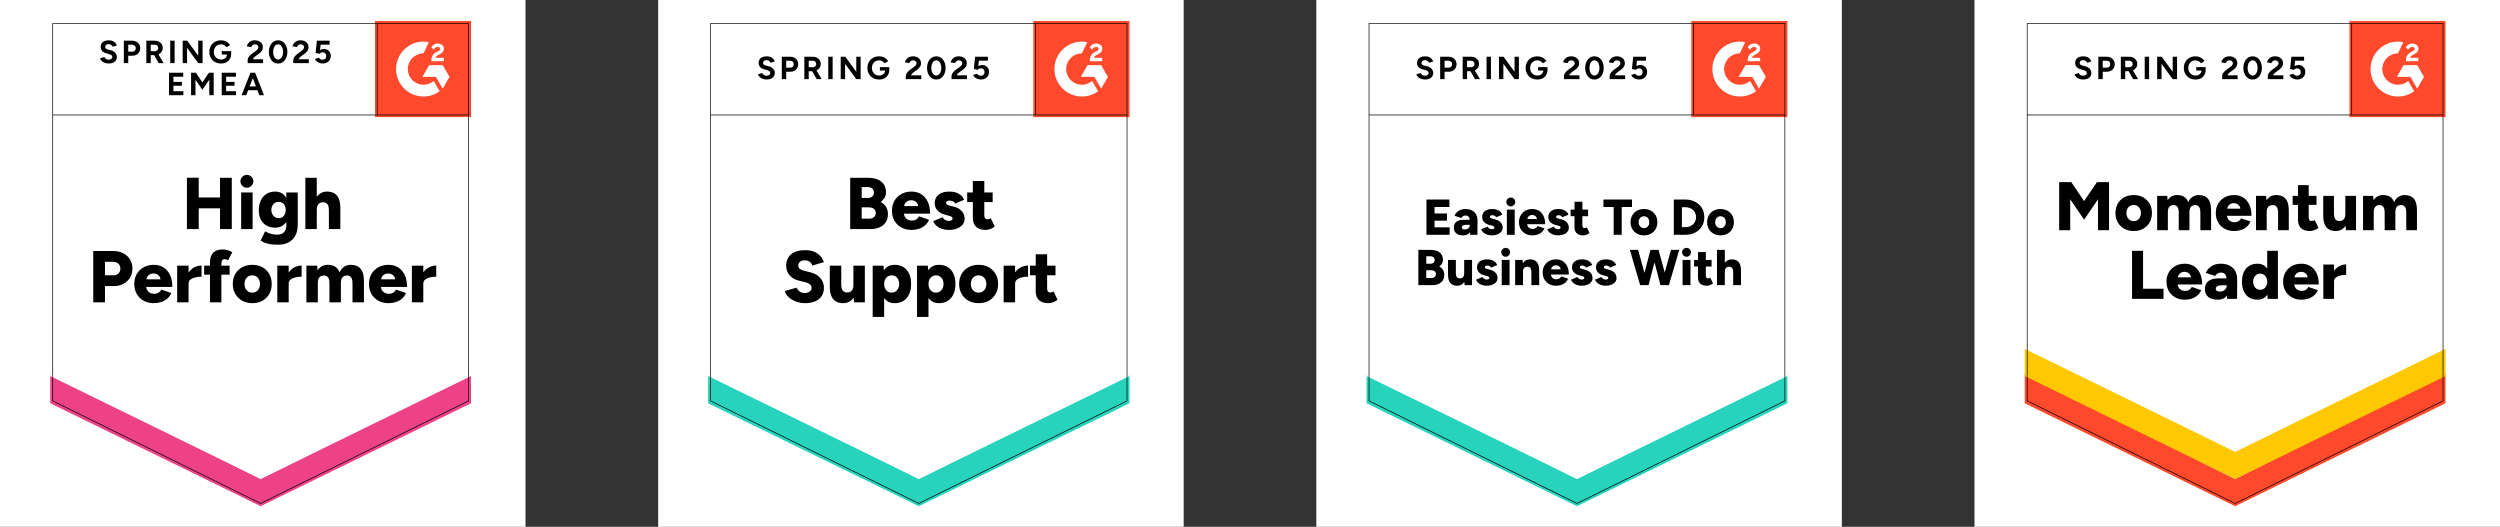 <svg xmlns="http://www.w3.org/2000/svg" width="3920" height="826" viewBox="0 0 3920 826" fill="none"><rect x="0" y="0" width="3920" height="826" fill="#333333" stroke="none"/><rect width="824" height="826" fill="white"></rect><g clip-path="url(#clip0_3137_1348)"><path d="M78.751 631.033L408.665 793.72L738.579 631.033V32.898H78.751V631.033Z" fill="white"></path><path d="M78.751 631.033L408.665 793.72L738.579 631.033V32.898H78.751V631.033Z" fill="white"></path><path d="M170.517 99.555C168.748 99.555 167.099 99.34 165.569 98.909C163.991 98.479 162.604 97.881 161.409 97.115C160.213 96.302 159.233 95.416 158.468 94.459C157.655 93.502 157.129 92.473 156.89 91.373L163.632 89.363C164.062 90.512 164.827 91.493 165.927 92.306C167.027 93.119 168.413 93.55 170.087 93.598C171.856 93.646 173.314 93.263 174.462 92.45C175.562 91.636 176.111 90.607 176.111 89.363C176.111 88.215 175.681 87.282 174.82 86.564C173.912 85.798 172.693 85.224 171.163 84.841L166.573 83.621C164.899 83.191 163.393 82.521 162.054 81.611C160.763 80.75 159.759 79.65 159.042 78.31C158.277 77.018 157.894 75.51 157.894 73.788C157.894 70.438 158.994 67.831 161.194 65.964C163.393 64.146 166.501 63.237 170.517 63.237C172.765 63.237 174.725 63.548 176.398 64.17C178.12 64.84 179.53 65.773 180.63 66.969C181.777 68.165 182.662 69.601 183.283 71.276L176.613 73.285C176.183 72.185 175.442 71.228 174.39 70.414C173.29 69.601 171.928 69.194 170.302 69.194C168.629 69.194 167.314 69.577 166.357 70.343C165.401 71.108 164.923 72.209 164.923 73.644C164.923 74.745 165.306 75.606 166.071 76.228C166.836 76.85 167.864 77.329 169.155 77.664L173.745 78.812C176.757 79.578 179.1 80.918 180.773 82.832C182.447 84.746 183.283 86.875 183.283 89.22C183.283 91.277 182.781 93.072 181.777 94.603C180.773 96.182 179.339 97.402 177.474 98.263C175.562 99.125 173.243 99.555 170.517 99.555ZM194.185 98.981V63.811H207.238C209.724 63.811 211.924 64.313 213.836 65.318C215.749 66.275 217.231 67.639 218.283 69.409C219.383 71.18 219.933 73.214 219.933 75.51C219.933 77.807 219.407 79.841 218.355 81.611C217.303 83.382 215.892 84.769 214.123 85.774C212.306 86.827 210.203 87.353 207.812 87.353H201.07V98.981H194.185ZM201.07 80.965H207.668C209.198 80.965 210.466 80.463 211.47 79.458C212.426 78.453 212.904 77.137 212.904 75.51C212.904 73.931 212.378 72.639 211.326 71.635C210.226 70.63 208.816 70.127 207.095 70.127H201.07V80.965ZM229.471 98.981V63.811H242.525C245.011 63.811 247.21 64.29 249.123 65.246C251.035 66.251 252.518 67.591 253.57 69.266C254.669 70.941 255.219 72.903 255.219 75.152C255.219 77.353 254.645 79.315 253.498 81.037C252.398 82.76 250.868 84.1 248.908 85.057C246.995 86.014 244.796 86.492 242.309 86.492H236.357V98.981H229.471ZM248.836 98.981L240.732 84.841L245.967 81.109L256.582 98.981H248.836ZM236.357 80.248H242.596C243.648 80.248 244.581 80.032 245.393 79.602C246.206 79.171 246.852 78.573 247.33 77.807C247.808 77.042 248.047 76.156 248.047 75.152C248.047 73.668 247.521 72.448 246.469 71.491C245.369 70.582 243.959 70.127 242.238 70.127H236.357V80.248ZM266.91 98.981V63.811H273.795V98.981H266.91ZM286.417 98.981V63.811H293.59L310.802 87.425V63.811H317.616V98.981H310.802L293.303 74.936V98.981H286.417ZM346.591 99.555C343.005 99.555 339.825 98.79 337.052 97.258C334.279 95.679 332.127 93.526 330.597 90.799C329.019 88.071 328.23 84.937 328.23 81.396C328.23 77.855 329.019 74.721 330.597 71.993C332.127 69.266 334.279 67.113 337.052 65.534C339.825 64.002 343.005 63.237 346.591 63.237C348.743 63.237 350.703 63.548 352.472 64.17C354.289 64.792 355.891 65.677 357.277 66.826C358.664 67.926 359.835 69.194 360.792 70.63L355.197 74.147C354.624 73.238 353.859 72.448 352.902 71.778C351.994 71.06 350.99 70.51 349.89 70.127C348.79 69.697 347.691 69.481 346.591 69.481C344.392 69.481 342.431 69.984 340.71 70.989C338.989 72.041 337.65 73.453 336.694 75.223C335.737 76.994 335.259 79.051 335.259 81.396C335.259 83.693 335.737 85.751 336.694 87.569C337.65 89.387 338.989 90.799 340.71 91.803C342.431 92.856 344.439 93.383 346.734 93.383C348.503 93.383 350.081 93.024 351.468 92.306C352.855 91.588 353.954 90.607 354.767 89.363C355.58 88.071 355.986 86.588 355.986 84.913L362.513 83.908C362.513 87.21 361.82 90.033 360.433 92.378C359.094 94.722 357.229 96.517 354.839 97.761C352.448 98.957 349.699 99.555 346.591 99.555ZM347.738 85.487V80.176H362.513V84.411L358.783 85.487H347.738ZM388.332 98.981V93.885C388.332 92.928 388.619 91.875 389.193 90.727C389.814 89.531 390.651 88.358 391.703 87.21C392.803 86.014 394.07 84.913 395.504 83.908L400.812 80.104C401.529 79.578 402.222 79.004 402.891 78.382C403.561 77.759 404.087 77.066 404.469 76.3C404.9 75.534 405.115 74.817 405.115 74.147C405.115 73.238 404.9 72.448 404.469 71.778C404.087 71.06 403.489 70.51 402.676 70.127C401.863 69.697 400.859 69.481 399.664 69.481C398.66 69.481 397.775 69.697 397.01 70.127C396.245 70.51 395.6 71.036 395.074 71.706C394.596 72.376 394.237 73.094 393.998 73.86L386.97 72.639C387.304 70.965 388.021 69.409 389.121 67.974C390.221 66.538 391.655 65.366 393.424 64.457C395.241 63.596 397.273 63.165 399.521 63.165C402.15 63.165 404.398 63.644 406.262 64.601C408.127 65.51 409.585 66.778 410.637 68.405C411.641 70.032 412.143 71.922 412.143 74.075C412.143 76.228 411.546 78.166 410.35 79.889C409.155 81.564 407.529 83.143 405.473 84.626L400.668 88.071C399.712 88.741 398.875 89.483 398.158 90.296C397.489 91.11 396.963 91.995 396.58 92.952H412.574V98.981H388.332ZM436.098 99.555C433.229 99.555 430.719 98.79 428.567 97.258C426.368 95.679 424.671 93.526 423.475 90.799C422.232 88.071 421.61 84.937 421.61 81.396C421.61 77.855 422.232 74.721 423.475 71.993C424.671 69.266 426.368 67.113 428.567 65.534C430.719 64.002 433.205 63.237 436.026 63.237C438.895 63.237 441.429 64.002 443.629 65.534C445.78 67.113 447.478 69.266 448.721 71.993C449.964 74.721 450.586 77.855 450.586 81.396C450.586 84.937 449.964 88.071 448.721 90.799C447.478 93.526 445.78 95.679 443.629 97.258C441.429 98.79 438.919 99.555 436.098 99.555ZM436.098 93.383C437.58 93.383 438.919 92.856 440.114 91.803C441.31 90.799 442.242 89.387 442.911 87.569C443.581 85.798 443.916 83.741 443.916 81.396C443.916 79.051 443.581 76.97 442.911 75.152C442.242 73.333 441.31 71.922 440.114 70.917C438.919 69.912 437.556 69.409 436.026 69.409C434.544 69.409 433.205 69.912 432.01 70.917C430.862 71.922 429.954 73.333 429.285 75.152C428.615 76.97 428.281 79.051 428.281 81.396C428.281 83.741 428.615 85.798 429.285 87.569C429.954 89.387 430.886 90.799 432.082 91.803C433.229 92.856 434.568 93.383 436.098 93.383ZM459.909 98.981V93.885C459.909 92.928 460.22 91.875 460.842 90.727C461.463 89.531 462.3 88.358 463.352 87.21C464.404 86.014 465.671 84.913 467.153 83.908L472.46 80.104C473.177 79.578 473.871 79.004 474.54 78.382C475.162 77.759 475.688 77.066 476.118 76.3C476.548 75.534 476.764 74.817 476.764 74.147C476.764 73.238 476.548 72.448 476.118 71.778C475.688 71.06 475.09 70.51 474.325 70.127C473.512 69.697 472.508 69.481 471.313 69.481C470.309 69.481 469.424 69.697 468.659 70.127C467.846 70.51 467.201 71.036 466.723 71.706C466.197 72.376 465.838 73.094 465.647 73.86L458.618 72.639C458.953 70.965 459.67 69.409 460.77 67.974C461.87 66.538 463.304 65.366 465.073 64.457C466.89 63.596 468.922 63.165 471.169 63.165C473.799 63.165 476.046 63.644 477.911 64.601C479.776 65.51 481.234 66.778 482.286 68.405C483.29 70.032 483.792 71.922 483.792 74.075C483.792 76.228 483.194 78.166 481.999 79.889C480.804 81.564 479.178 83.143 477.122 84.626L472.317 88.071C471.361 88.741 470.524 89.483 469.807 90.296C469.137 91.11 468.611 91.995 468.229 92.952H484.222V98.981H459.909ZM506.169 99.555C504.591 99.555 502.941 99.292 501.22 98.766C499.547 98.239 498.041 97.45 496.702 96.397C495.315 95.297 494.311 93.957 493.69 92.378L499.929 90.512C500.694 91.612 501.579 92.402 502.583 92.88C503.587 93.406 504.663 93.67 505.81 93.67C507.532 93.67 508.942 93.143 510.042 92.091C511.094 91.038 511.62 89.626 511.62 87.856C511.62 86.181 511.094 84.793 510.042 83.693C508.99 82.592 507.603 82.042 505.882 82.042C504.83 82.042 503.874 82.281 503.013 82.76C502.153 83.238 501.483 83.789 501.005 84.411L494.837 83.047L496.917 63.811H516.855V70.055H502.798L501.794 78.453C502.702 77.975 503.706 77.568 504.806 77.233C505.906 76.946 507.101 76.802 508.392 76.802C510.305 76.802 512.05 77.281 513.628 78.238C515.206 79.147 516.449 80.391 517.357 81.97C518.266 83.549 518.72 85.392 518.72 87.497C518.72 89.889 518.194 91.995 517.142 93.813C516.042 95.632 514.56 97.043 512.695 98.048C510.831 99.053 508.655 99.555 506.169 99.555ZM265.045 149.224V114.054H287.278V120.298L271.93 120.37V128.337H285.198V134.438H271.93V142.98H287.493V149.224H265.045ZM299.614 149.224V114.054H307.145L317.329 129.199L327.585 114.054H335.044V149.224H328.23V124.82L317.329 140.755L306.499 124.892V149.224H299.614ZM347.667 149.224V114.054H369.9V120.298L354.552 120.37V128.337H367.82V134.438H354.552V142.98H370.115V149.224H347.667ZM406.621 149.224L393.137 114.054H400.023L413.936 149.224H406.621ZM378.865 149.224L392.707 114.054H399.592L386.109 149.224H378.865ZM385.392 141.472V135.443H407.41V141.472H385.392Z" fill="black"></path><path d="M345.013 359.168V278.779H363.445V359.168H345.013ZM293.088 359.168V278.636H311.591V359.168H293.088ZM306.212 326.654V309.643H354.839V326.654H306.212ZM378.148 359.168V301.747H396.078V359.168H378.148ZM387.113 294.426C384.435 294.426 382.069 293.398 380.013 291.34C378.005 289.33 377 286.986 377 284.306C377 281.483 378.005 279.09 380.013 277.128C382.069 275.166 384.435 274.186 387.113 274.186C389.838 274.186 392.205 275.166 394.213 277.128C396.222 279.09 397.226 281.483 397.226 284.306C397.226 286.986 396.222 289.33 394.213 291.34C392.205 293.398 389.838 294.426 387.113 294.426ZM435.883 383.715C431.197 383.715 427.109 383.428 423.619 382.854C420.176 382.232 417.212 381.418 414.725 380.414C412.287 379.409 410.279 378.308 408.701 377.112L415.658 362.829C416.901 363.355 418.359 364.025 420.033 364.838C421.706 365.652 423.762 366.369 426.201 366.992C428.687 367.614 431.651 367.925 435.094 367.925C437.772 367.925 440.162 367.398 442.266 366.346C444.37 365.293 445.996 363.69 447.143 361.537C448.338 359.335 448.936 356.584 448.936 353.282V301.747H466.866V352.636C466.866 359.048 465.647 364.599 463.208 369.288C460.722 373.93 457.184 377.495 452.594 379.983C448.004 382.471 442.433 383.715 435.883 383.715ZM431.723 357.015C426.368 357.015 421.754 355.914 417.881 353.713C414.056 351.512 411.092 348.402 408.988 344.382C406.884 340.315 405.832 335.482 405.832 329.883C405.832 323.759 406.884 318.519 408.988 314.165C411.092 309.81 414.056 306.413 417.881 303.972C421.754 301.58 426.368 300.384 431.723 300.384C436.17 300.384 440.019 301.58 443.27 303.972C446.521 306.413 449.032 309.834 450.801 314.236C452.57 318.686 453.454 324.022 453.454 330.242C453.454 335.745 452.57 340.482 450.801 344.454C449.032 348.426 446.521 351.512 443.27 353.713C440.019 355.914 436.17 357.015 431.723 357.015ZM437.03 342.085C439.326 342.085 441.286 341.511 442.912 340.363C444.585 339.262 445.852 337.755 446.713 335.841C447.573 333.927 448.004 331.75 448.004 329.309C448.004 326.725 447.549 324.476 446.641 322.562C445.733 320.648 444.465 319.141 442.84 318.041C441.166 316.988 439.182 316.461 436.887 316.461C434.688 316.461 432.727 316.988 431.006 318.041C429.285 319.141 427.946 320.648 426.99 322.562C426.033 324.476 425.507 326.725 425.412 329.309C425.507 331.75 426.033 333.927 426.99 335.841C427.946 337.755 429.309 339.262 431.078 340.363C432.799 341.511 434.783 342.085 437.03 342.085ZM478.772 359.168V278.779H496.702V359.168H478.772ZM515.708 359.168V329.74H533.638V359.168H515.708ZM515.708 329.74C515.708 326.678 515.373 324.261 514.704 322.491C514.034 320.672 513.03 319.356 511.691 318.543C510.4 317.682 508.87 317.203 507.101 317.107C503.659 317.06 501.077 318.017 499.356 319.978C497.586 321.892 496.702 324.859 496.702 328.879H491.323C491.323 322.802 492.231 317.634 494.048 313.375C495.865 309.164 498.375 305.934 501.579 303.685C504.735 301.484 508.392 300.384 512.552 300.384C517.19 300.384 521.087 301.317 524.243 303.183C527.35 305.049 529.693 307.896 531.271 311.724C532.849 315.552 533.638 320.457 533.638 326.438V329.74H515.708ZM146.204 474.009V393.62H177.761C183.547 393.62 188.71 394.793 193.253 397.137C197.747 399.482 201.285 402.688 203.867 406.755C206.401 410.87 207.669 415.632 207.669 421.039C207.669 426.35 206.425 431.087 203.939 435.25C201.453 439.413 197.986 442.691 193.54 445.084C189.141 447.428 184.072 448.601 178.335 448.601H164.636V474.009H146.204ZM164.636 431.661H177.833C181.132 431.661 183.786 430.68 185.794 428.719C187.754 426.757 188.734 424.197 188.734 421.039C188.734 417.928 187.682 415.392 185.579 413.43C183.475 411.469 180.702 410.488 177.259 410.488H164.636V431.661ZM241.09 475.373C235.114 475.373 229.83 474.105 225.24 471.569C220.65 468.985 217.064 465.444 214.482 460.946C211.852 456.4 210.537 451.184 210.537 445.299C210.537 439.318 211.852 434.078 214.482 429.58C217.16 425.034 220.793 421.517 225.383 419.029C229.974 416.493 235.281 415.225 241.305 415.225C246.756 415.225 251.657 416.517 256.008 419.101C260.359 421.732 263.826 425.608 266.408 430.728C268.942 435.848 270.209 442.236 270.209 449.892H227.105L229.041 447.739C229.041 450.323 229.567 452.62 230.619 454.63C231.719 456.592 233.225 458.099 235.137 459.152C237.05 460.156 239.178 460.659 241.521 460.659C244.342 460.659 246.732 460.037 248.693 458.793C250.653 457.549 252.016 455.969 252.781 454.055L268.631 459.439C267.101 463.027 264.925 466.018 262.104 468.411C259.331 470.755 256.152 472.502 252.566 473.65C248.979 474.799 245.154 475.373 241.09 475.373ZM229.472 440.275L227.679 437.978H253.354L251.777 440.275C251.777 437.403 251.203 435.131 250.055 433.456C248.908 431.781 247.473 430.585 245.752 429.867C244.079 429.149 242.405 428.79 240.732 428.79C239.058 428.79 237.361 429.149 235.639 429.867C233.918 430.585 232.46 431.781 231.265 433.456C230.069 435.131 229.472 437.403 229.472 440.275ZM291.008 444.294C291.008 438.073 292.251 432.906 294.737 428.79C297.223 424.627 300.355 421.517 304.132 419.46C307.91 417.402 311.878 416.373 316.038 416.373V433.815C312.5 433.815 309.177 434.198 306.069 434.963C302.961 435.729 300.451 436.901 298.538 438.48C296.626 440.059 295.669 442.069 295.669 444.509L291.008 444.294ZM277.811 474.009V416.589H295.669V474.009H277.811ZM329.235 474.009V411.277C329.235 405.009 330.86 400.08 334.112 396.491C337.411 392.903 342.479 391.108 349.316 391.108C351.803 391.108 354.432 391.539 357.206 392.4C359.979 393.309 362.346 394.338 364.306 395.486L357.636 408.119C356.727 407.497 355.819 407.042 354.911 406.755C354.002 406.516 353.165 406.396 352.4 406.396C350.536 406.396 349.197 407.018 348.384 408.263C347.523 409.507 347.093 411.588 347.093 414.507V474.009H329.235ZM320.126 430.728V416.589H360.074V430.728H320.126ZM395.791 475.373C389.719 475.373 384.388 474.105 379.798 471.569C375.207 468.985 371.598 465.444 368.968 460.946C366.338 456.4 365.023 451.184 365.023 445.299C365.023 439.413 366.29 434.198 368.824 429.652C371.406 425.154 375.016 421.613 379.654 419.029C384.292 416.493 389.552 415.225 395.433 415.225C401.457 415.225 406.788 416.493 411.426 419.029C416.064 421.613 419.65 425.154 422.184 429.652C424.766 434.198 426.057 439.413 426.057 445.299C426.057 451.184 424.766 456.4 422.184 460.946C419.65 465.444 416.088 468.985 411.498 471.569C406.908 474.105 401.672 475.373 395.791 475.373ZM395.791 458.864C398.086 458.864 400.118 458.29 401.887 457.142C403.704 455.993 405.115 454.39 406.119 452.333C407.171 450.323 407.697 447.978 407.697 445.299C407.697 442.619 407.171 440.275 406.119 438.265C405.115 436.207 403.68 434.604 401.816 433.456C399.999 432.307 397.895 431.733 395.504 431.733C393.161 431.733 391.058 432.307 389.193 433.456C387.376 434.604 385.942 436.207 384.89 438.265C383.886 440.275 383.384 442.619 383.384 445.299C383.384 447.978 383.886 450.323 384.89 452.333C385.942 454.39 387.4 455.993 389.265 457.142C391.129 458.29 393.305 458.864 395.791 458.864ZM448.004 444.294C448.004 438.073 449.247 432.906 451.733 428.79C454.219 424.627 457.351 421.517 461.129 419.46C464.906 417.402 468.85 416.373 472.962 416.373V433.815C469.472 433.815 466.173 434.198 463.065 434.963C459.957 435.729 457.447 436.901 455.534 438.48C453.622 440.059 452.665 442.069 452.665 444.509L448.004 444.294ZM434.807 474.009V416.589H452.665V474.009H434.807ZM480.421 474.009V416.589H497.347L497.993 423.838C499.858 421.015 502.129 418.861 504.806 417.378C507.532 415.943 510.544 415.225 513.843 415.225C518.577 415.225 522.497 416.206 525.605 418.168C528.713 420.082 530.984 423.048 532.419 427.068C534.188 423.24 536.602 420.297 539.662 418.239C542.722 416.23 546.165 415.225 549.99 415.225C556.875 415.225 562.063 417.33 565.553 421.541C569.044 425.752 570.741 432.283 570.646 441.136V474.009H552.716V444.581C552.716 441.519 552.405 439.102 551.783 437.332C551.114 435.513 550.181 434.198 548.986 433.384C547.743 432.523 546.285 432.044 544.611 431.949C541.312 431.901 538.802 432.858 537.08 434.82C535.359 436.734 534.499 439.7 534.499 443.72V474.009H516.568V444.581C516.568 441.519 516.258 439.102 515.636 437.332C514.967 435.513 514.034 434.198 512.839 433.384C511.596 432.523 510.137 432.044 508.464 431.949C505.165 431.901 502.655 432.858 500.933 434.82C499.212 436.734 498.351 439.7 498.351 443.72V474.009H480.421ZM609.088 475.373C603.111 475.373 597.828 474.105 593.238 471.569C588.647 468.985 585.061 465.444 582.479 460.946C579.85 456.4 578.535 451.184 578.535 445.299C578.535 439.318 579.874 434.078 582.551 429.58C585.181 425.034 588.791 421.517 593.381 419.029C597.971 416.493 603.278 415.225 609.303 415.225C614.754 415.225 619.655 416.517 624.006 419.101C628.357 421.732 631.823 425.608 634.405 430.728C636.939 435.848 638.206 442.236 638.206 449.892H595.102L597.039 447.739C597.039 450.323 597.565 452.62 598.617 454.63C599.716 456.592 601.222 458.099 603.135 459.152C605.048 460.156 607.175 460.659 609.518 460.659C612.387 460.659 614.778 460.037 616.69 458.793C618.65 457.549 620.013 455.969 620.778 454.055L636.628 459.439C635.098 463.027 632.947 466.018 630.174 468.411C627.353 470.755 624.149 472.502 620.563 473.65C616.977 474.799 613.152 475.373 609.088 475.373ZM597.469 440.275L595.676 437.978H621.352L619.774 440.275C619.774 437.403 619.2 435.131 618.053 433.456C616.905 431.781 615.495 430.585 613.821 429.867C612.1 429.149 610.403 428.79 608.729 428.79C607.056 428.79 605.358 429.149 603.637 429.867C601.916 430.585 600.457 431.781 599.262 433.456C598.067 435.131 597.469 437.403 597.469 440.275ZM659.005 444.294C659.005 438.073 660.248 432.906 662.735 428.79C665.221 424.627 668.353 421.517 672.13 419.46C675.907 417.402 679.876 416.373 684.036 416.373V433.815C680.497 433.815 677.174 434.198 674.066 434.963C671.006 435.729 668.52 436.901 666.608 438.48C664.695 440.059 663.739 442.069 663.739 444.509L659.005 444.294ZM645.809 474.009V416.589H663.739V474.009H645.809Z" fill="black"></path><path d="M587.966 32.898H738.579V183.626H587.966V32.898Z" fill="#FF492C"></path><mask id="mask0_3137_1348" style="mask-type:luminance" maskUnits="userSpaceOnUse" x="587" y="32" width="152" height="152"><path d="M587.966 32.898H738.579V183.626H587.966V32.898Z" fill="white"></path></mask><g mask="url(#mask0_3137_1348)"><path fill-rule="evenodd" clip-rule="evenodd" d="M695.912 90.62H683.046C683.397 88.603 684.638 87.476 687.162 86.198L689.536 84.993C693.775 82.818 696.034 80.37 696.034 76.379C696.078 75.224 695.834 74.077 695.324 73.039C694.815 72.002 694.056 71.108 693.115 70.436C691.208 69.001 688.877 68.297 686.194 68.297C684.116 68.275 682.076 68.856 680.32 69.97C678.636 70.967 677.283 72.44 676.433 74.205L680.163 77.93C681.604 75.016 683.706 73.58 686.467 73.58C688.798 73.58 690.239 74.786 690.239 76.451C690.239 77.851 689.536 79.014 686.854 80.37L685.341 81.109C682.035 82.782 679.739 84.684 678.42 86.852C677.093 88.99 676.433 91.747 676.433 95.048V95.938H695.912V90.627V90.62ZM694.155 102.104H672.883L662.247 120.55H683.519L694.155 138.997L704.799 120.55L694.155 102.104Z" fill="white"></path><path fill-rule="evenodd" clip-rule="evenodd" d="M664.054 132.874C657.534 132.868 651.282 130.275 646.671 125.662C642.059 121.05 639.464 114.795 639.454 108.269C639.465 101.746 642.062 95.492 646.673 90.881C651.285 86.27 657.535 83.678 664.054 83.672L672.474 66.044C666.232 64.795 659.79 64.948 653.614 66.492C647.438 68.035 641.681 70.931 636.758 74.97C631.835 79.009 627.868 84.091 625.145 89.849C622.421 95.607 621.008 101.899 621.008 108.269C621.009 113.925 622.123 119.526 624.287 124.751C626.451 129.976 629.622 134.723 633.619 138.722C637.616 142.72 642.362 145.891 647.584 148.054C652.806 150.217 658.402 151.33 664.054 151.328C673.167 151.343 682.048 148.451 689.407 143.073L680.084 126.91C675.63 130.76 669.94 132.877 664.054 132.874Z" fill="white"></path><path d="M591.473 37.685V180.289" stroke="black" stroke-width="1.085"></path></g><path d="M78.751 632.368V585.714L408.665 751.099L738.579 585.714V632.368L408.665 793.72L78.751 632.368Z" fill="#EE4288"></path><path d="M78.751 589.633V542.979L408.665 708.364L738.579 542.979V589.633L408.665 750.984L78.751 589.633Z" fill="white"></path><path d="M78.751 547.034V500.38L408.665 665.773L738.579 500.38V547.034L408.665 708.386L78.751 547.034Z" fill="white"></path><path d="M735.531 180.289H83.234M734.685 628.614L408.665 789.378L82.645 628.614V36.795H734.685V628.614Z" stroke="black" stroke-width="1.085"></path></g><rect width="824" height="826" transform="translate(1032)" fill="white"></rect><path d="M1110.25 631.033L1440.66 793.72L1771.07 631.033V32.898H1110.25V631.033Z" fill="white"></path><path d="M1110.25 631.033L1440.66 793.72L1771.07 631.033V32.898H1110.25V631.033Z" fill="white"></path><path d="M1202.16 124.677C1200.38 124.677 1198.73 124.462 1197.2 124.031C1195.62 123.6 1194.23 123.002 1193.03 122.237C1191.84 121.423 1190.85 120.538 1190.09 119.581C1189.27 118.624 1188.75 117.595 1188.51 116.494L1195.26 114.485C1195.69 115.633 1196.46 116.614 1197.56 117.428C1198.66 118.241 1200.05 118.672 1201.72 118.72C1203.5 118.767 1204.96 118.385 1206.11 117.571C1207.21 116.758 1207.76 115.729 1207.76 114.485C1207.76 113.384 1207.33 112.451 1206.47 111.686C1205.56 110.92 1204.33 110.346 1202.8 109.963L1198.2 108.743C1196.53 108.312 1195.02 107.642 1193.68 106.733C1192.39 105.872 1191.38 104.771 1190.66 103.431C1189.9 102.139 1189.51 100.632 1189.51 98.909C1189.51 95.56 1190.62 92.952 1192.82 91.086C1195.02 89.268 1198.13 88.358 1202.16 88.358C1204.41 88.358 1206.37 88.669 1208.05 89.291C1209.77 89.961 1211.18 90.894 1212.28 92.091C1213.43 93.287 1214.32 94.722 1214.94 96.397L1208.26 98.407C1207.83 97.259 1207.09 96.302 1206.03 95.536C1204.93 94.722 1203.57 94.316 1201.94 94.316C1200.26 94.316 1198.95 94.699 1197.99 95.464C1197.03 96.23 1196.55 97.33 1196.55 98.766C1196.55 99.866 1196.94 100.728 1197.7 101.35C1198.47 101.972 1199.5 102.45 1200.79 102.785L1205.39 103.934C1208.4 104.699 1210.75 106.039 1212.43 107.953C1214.1 109.867 1214.94 111.997 1214.94 114.341C1214.94 116.399 1214.44 118.193 1213.43 119.724C1212.43 121.303 1210.99 122.524 1209.12 123.385C1207.21 124.246 1204.88 124.677 1202.16 124.677ZM1225.86 124.103V88.933H1238.93C1241.42 88.933 1243.62 89.435 1245.54 90.44C1247.45 91.397 1248.94 92.761 1249.99 94.531C1251.09 96.302 1251.64 98.335 1251.64 100.632C1251.64 102.929 1251.12 104.963 1250.06 106.733C1249.01 108.503 1247.6 109.891 1245.83 110.896C1244.01 111.949 1241.9 112.475 1239.51 112.475H1232.75V124.103H1225.86ZM1232.75 106.087H1239.36C1240.89 106.087 1242.16 105.585 1243.17 104.58C1244.13 103.575 1244.61 102.259 1244.61 100.632C1244.61 99.053 1244.08 97.737 1243.03 96.684C1241.92 95.727 1240.51 95.249 1238.79 95.249H1232.75V106.087ZM1261.2 124.103V88.933H1274.27C1276.76 88.933 1278.96 89.411 1280.88 90.368C1282.79 91.373 1284.28 92.713 1285.33 94.388C1286.43 96.062 1286.98 98.024 1286.98 100.273C1286.98 102.474 1286.41 104.436 1285.26 106.159C1284.16 107.881 1282.63 109.221 1280.66 110.178C1278.75 111.135 1276.55 111.614 1274.06 111.614H1268.09V124.103H1261.2ZM1280.59 124.103L1272.47 109.963L1277.72 106.231L1288.35 124.103H1280.59ZM1268.09 105.369H1274.34C1275.4 105.369 1276.33 105.154 1277.14 104.723C1277.96 104.293 1278.6 103.694 1279.08 102.929C1279.56 102.163 1279.8 101.278 1279.8 100.273C1279.8 98.79 1279.27 97.57 1278.22 96.613C1277.12 95.703 1275.71 95.249 1273.98 95.249H1268.09V105.369ZM1298.69 124.103V88.933H1305.59V124.103H1298.69ZM1318.23 124.103V88.933H1325.41L1342.65 112.547V88.933H1349.47V124.103H1342.65L1325.12 100.058V124.103H1318.23ZM1378.49 124.677C1374.9 124.677 1371.72 123.911 1368.94 122.38C1366.16 120.801 1364.01 118.648 1362.48 115.92C1360.9 113.193 1360.11 110.059 1360.11 106.518C1360.11 102.977 1360.9 99.843 1362.48 97.115C1364.01 94.388 1366.16 92.234 1368.94 90.655C1371.72 89.124 1374.9 88.358 1378.49 88.358C1380.65 88.358 1382.61 88.669 1384.38 89.291C1386.2 89.913 1387.81 90.799 1389.2 91.947C1390.58 93.048 1391.76 94.316 1392.71 95.751L1387.11 99.268C1386.54 98.359 1385.77 97.57 1384.81 96.9C1383.9 96.182 1382.9 95.632 1381.8 95.249C1380.7 94.818 1379.59 94.603 1378.49 94.603C1376.29 94.603 1374.33 95.105 1372.6 96.11C1370.88 97.163 1369.54 98.575 1368.58 100.345C1367.62 102.115 1367.14 104.173 1367.14 106.518C1367.14 108.814 1367.62 110.872 1368.58 112.69C1369.54 114.509 1370.88 115.92 1372.6 116.925C1374.33 117.978 1376.34 118.504 1378.64 118.504C1380.41 118.504 1381.99 118.145 1383.38 117.428C1384.77 116.71 1385.87 115.729 1386.68 114.485C1387.5 113.193 1387.9 111.709 1387.9 110.035L1394.44 109.03C1394.44 112.331 1393.74 115.155 1392.36 117.499C1391.02 119.844 1389.15 121.638 1386.75 122.883C1384.36 124.079 1381.61 124.677 1378.49 124.677ZM1379.64 110.609V105.297H1394.44V109.532L1390.7 110.609H1379.64ZM1420.3 124.103V119.007C1420.3 118.05 1420.58 116.997 1421.16 115.848C1421.78 114.652 1422.62 113.48 1423.67 112.331C1424.77 111.135 1426.04 110.035 1427.48 109.03L1432.79 105.226C1433.51 104.699 1434.21 104.125 1434.88 103.503C1435.55 102.881 1436.08 102.187 1436.46 101.422C1436.89 100.656 1437.1 99.938 1437.1 99.268C1437.1 98.359 1436.89 97.57 1436.46 96.9C1436.08 96.182 1435.48 95.632 1434.66 95.249C1433.85 94.818 1432.84 94.603 1431.65 94.603C1430.64 94.603 1429.75 94.818 1428.99 95.249C1428.22 95.632 1427.58 96.158 1427.05 96.828C1426.57 97.498 1426.21 98.216 1425.97 98.981L1418.93 97.761C1419.27 96.086 1419.99 94.531 1421.09 93.096C1422.19 91.66 1423.62 90.488 1425.4 89.579C1427.22 88.717 1429.25 88.287 1431.5 88.287C1434.14 88.287 1436.39 88.765 1438.25 89.722C1440.12 90.631 1441.58 91.899 1442.64 93.526C1443.64 95.153 1444.14 97.043 1444.14 99.197C1444.14 101.35 1443.55 103.288 1442.35 105.01C1441.15 106.685 1439.52 108.264 1437.46 109.748L1432.65 113.193C1431.69 113.863 1430.86 114.604 1430.14 115.418C1429.47 116.231 1428.94 117.117 1428.56 118.074H1444.57V124.103H1420.3ZM1468.13 124.677C1465.26 124.677 1462.75 123.911 1460.59 122.38C1458.39 120.801 1456.69 118.648 1455.49 115.92C1454.25 113.193 1453.63 110.059 1453.63 106.518C1453.63 102.977 1454.25 99.843 1455.49 97.115C1456.69 94.388 1458.39 92.234 1460.59 90.655C1462.75 89.124 1465.24 88.358 1468.06 88.358C1470.94 88.358 1473.47 89.124 1475.68 90.655C1477.83 92.234 1479.53 94.388 1480.78 97.115C1482.02 99.843 1482.64 102.977 1482.64 106.518C1482.64 110.059 1482.02 113.193 1480.78 115.92C1479.53 118.648 1477.83 120.801 1475.68 122.38C1473.47 123.911 1470.96 124.677 1468.13 124.677ZM1468.13 118.504C1469.62 118.504 1470.96 117.978 1472.16 116.925C1473.35 115.92 1474.29 114.509 1474.96 112.69C1475.63 110.92 1475.96 108.862 1475.96 106.518C1475.96 104.173 1475.63 102.091 1474.96 100.273C1474.29 98.455 1473.35 97.043 1472.16 96.038C1470.96 95.034 1469.59 94.531 1468.06 94.531C1466.58 94.531 1465.24 95.034 1464.04 96.038C1462.89 97.043 1461.98 98.455 1461.31 100.273C1460.64 102.091 1460.31 104.173 1460.31 106.518C1460.31 108.862 1460.64 110.92 1461.31 112.69C1461.98 114.509 1462.91 115.92 1464.11 116.925C1465.26 117.978 1466.6 118.504 1468.13 118.504ZM1491.98 124.103V119.007C1491.98 118.05 1492.29 116.997 1492.91 115.848C1493.54 114.652 1494.38 113.48 1495.43 112.331C1496.48 111.135 1497.75 110.035 1499.24 109.03L1504.55 105.226C1505.27 104.699 1505.96 104.125 1506.63 103.503C1507.26 102.881 1507.78 102.187 1508.21 101.422C1508.65 100.656 1508.86 99.938 1508.86 99.268C1508.86 98.359 1508.65 97.57 1508.21 96.9C1507.78 96.182 1507.18 95.632 1506.42 95.249C1505.6 94.818 1504.6 94.603 1503.4 94.603C1502.4 94.603 1501.51 94.818 1500.74 95.249C1499.93 95.632 1499.28 96.158 1498.8 96.828C1498.28 97.498 1497.92 98.216 1497.73 98.981L1490.69 97.761C1491.02 96.086 1491.74 94.531 1492.84 93.096C1493.94 91.66 1495.38 90.488 1497.15 89.579C1498.97 88.717 1501.01 88.287 1503.26 88.287C1505.89 88.287 1508.14 88.765 1510.01 89.722C1511.88 90.631 1513.34 91.899 1514.39 93.526C1515.4 95.153 1515.9 97.043 1515.9 99.197C1515.9 101.35 1515.3 103.288 1514.1 105.01C1512.91 106.685 1511.28 108.264 1509.22 109.748L1504.41 113.193C1503.45 113.863 1502.61 114.604 1501.89 115.418C1501.22 116.231 1500.7 117.117 1500.31 118.074H1516.33V124.103H1491.98ZM1538.31 124.677C1536.73 124.677 1535.08 124.414 1533.35 123.887C1531.68 123.361 1530.17 122.571 1528.83 121.519C1527.44 120.418 1526.43 119.078 1525.81 117.499L1532.06 115.633C1532.83 116.734 1533.71 117.523 1534.72 118.002C1535.72 118.528 1536.8 118.791 1537.95 118.791C1539.67 118.791 1541.09 118.265 1542.19 117.212C1543.24 116.16 1543.77 114.748 1543.77 112.977C1543.77 111.303 1543.24 109.915 1542.19 108.814C1541.14 107.714 1539.75 107.164 1538.02 107.164C1536.97 107.164 1536.01 107.403 1535.15 107.881C1534.29 108.36 1533.62 108.91 1533.14 109.532L1526.96 108.168L1529.04 88.933H1549.01V95.177H1534.93L1533.93 103.575C1534.84 103.096 1535.84 102.69 1536.95 102.355C1538.05 102.068 1539.24 101.924 1540.54 101.924C1542.45 101.924 1544.2 102.403 1545.78 103.36C1547.36 104.269 1548.61 105.513 1549.52 107.092C1550.43 108.671 1550.88 110.513 1550.88 112.619C1550.88 115.011 1550.35 117.117 1549.3 118.935C1548.2 120.753 1546.71 122.165 1544.85 123.17C1542.98 124.174 1540.8 124.677 1538.31 124.677Z" fill="black"></path><path d="M1333.1 359.168V278.779H1361.25C1366.76 278.779 1371.62 279.617 1375.84 281.291C1380.05 282.966 1383.35 285.526 1385.75 288.971C1388.09 292.417 1389.27 296.795 1389.27 302.106C1389.27 304.93 1388.52 307.585 1387.04 310.074C1385.56 312.562 1383.52 314.811 1380.94 316.82C1384.57 318.734 1387.38 321.223 1389.34 324.285C1391.3 327.395 1392.28 331.223 1392.28 335.769C1392.28 340.794 1391.13 345.052 1388.84 348.545C1386.54 352.038 1383.35 354.67 1379.28 356.441C1375.21 358.259 1370.47 359.168 1365.06 359.168H1333.1ZM1351.13 342.875H1362.98C1366.14 342.875 1368.63 342.038 1370.45 340.363C1372.27 338.736 1373.18 336.631 1373.18 334.047C1373.18 331.271 1372.22 329.094 1370.3 327.515C1368.39 325.936 1365.76 325.146 1362.4 325.146H1351.13V342.875ZM1351.13 310.361H1360.68C1363.6 310.361 1365.95 309.619 1367.72 308.136C1369.44 306.652 1370.3 304.571 1370.3 301.891C1370.3 299.116 1369.37 296.986 1367.5 295.503C1365.64 294.02 1363.12 293.278 1359.96 293.278H1351.13V310.361ZM1429.2 360.532C1423.22 360.532 1417.93 359.264 1413.33 356.728C1408.73 354.144 1405.12 350.603 1402.48 346.105C1399.9 341.559 1398.6 336.343 1398.6 330.458C1398.6 324.477 1399.92 319.237 1402.56 314.739C1405.19 310.193 1408.8 306.676 1413.4 304.188C1418 301.652 1423.34 300.384 1429.42 300.384C1434.83 300.384 1439.74 301.676 1444.14 304.26C1448.5 306.891 1451.95 310.767 1454.49 315.887C1457.07 321.007 1458.37 327.395 1458.37 335.051H1415.13L1417.14 332.898C1417.14 335.482 1417.66 337.779 1418.72 339.789C1419.77 341.751 1421.25 343.258 1423.17 344.311C1425.09 345.315 1427.24 345.818 1429.63 345.818C1432.46 345.818 1434.85 345.196 1436.82 343.952C1438.78 342.708 1440.15 341.128 1440.91 339.214L1456.79 344.598C1455.25 348.186 1453.07 351.177 1450.25 353.57C1447.47 355.914 1444.29 357.661 1440.7 358.809C1437.06 359.958 1433.23 360.532 1429.2 360.532ZM1417.57 325.434L1415.7 323.137H1441.49L1439.83 325.434C1439.83 322.562 1439.26 320.29 1438.11 318.615C1436.96 316.94 1435.55 315.744 1433.87 315.026C1432.2 314.308 1430.52 313.949 1428.84 313.949C1427.17 313.949 1425.47 314.308 1423.74 315.026C1422.02 315.744 1420.56 316.94 1419.36 318.615C1418.17 320.29 1417.57 322.562 1417.57 325.434ZM1487.53 360.532C1483.79 360.532 1480.3 359.982 1477.04 358.881C1473.78 357.78 1470.96 356.201 1468.57 354.144C1466.22 352.134 1464.47 349.67 1463.32 346.751L1478.05 340.578C1479 342.54 1480.37 343.999 1482.14 344.957C1483.91 345.914 1485.71 346.392 1487.53 346.392C1489.44 346.392 1490.95 346.081 1492.05 345.459C1493.11 344.789 1493.63 343.88 1493.63 342.731C1493.63 341.535 1493.08 340.578 1491.98 339.86C1490.88 339.191 1489.3 338.592 1487.24 338.066L1482.28 336.774C1476.92 335.386 1472.8 333.114 1469.93 329.955C1467.06 326.749 1465.62 323.041 1465.62 318.83C1465.62 312.945 1467.66 308.399 1471.73 305.193C1475.75 301.987 1481.37 300.384 1488.61 300.384C1492.68 300.384 1496.24 300.91 1499.31 301.963C1502.42 303.063 1505.03 304.571 1507.14 306.485C1509.24 308.447 1510.75 310.743 1511.66 313.375L1497.44 319.189C1496.91 317.658 1495.81 316.485 1494.14 315.672C1492.51 314.906 1490.69 314.524 1488.68 314.524C1487 314.524 1485.71 314.882 1484.8 315.6C1483.89 316.318 1483.43 317.299 1483.43 318.543C1483.43 319.452 1483.98 320.218 1485.09 320.84C1486.19 321.51 1487.82 322.108 1489.97 322.634L1496.08 324.142C1499.67 325.051 1502.68 326.438 1505.13 328.305C1507.57 330.219 1509.41 332.42 1510.66 334.908C1511.9 337.396 1512.52 340.052 1512.52 342.875C1512.52 346.464 1511.47 349.574 1509.36 352.206C1507.26 354.838 1504.31 356.895 1500.53 358.379C1496.79 359.814 1492.46 360.532 1487.53 360.532ZM1545.71 360.532C1538.91 360.532 1533.83 358.905 1530.48 355.651C1527.13 352.397 1525.45 347.756 1525.45 341.727V283.804H1543.41V337.205C1543.41 339.502 1543.84 341.2 1544.7 342.301C1545.52 343.354 1546.81 343.88 1548.58 343.88C1549.25 343.88 1550.07 343.712 1551.02 343.377C1551.93 343.042 1552.77 342.612 1553.54 342.085L1559.71 355.149C1557.9 356.68 1555.69 357.972 1553.11 359.025C1550.57 360.029 1548.1 360.532 1545.71 360.532ZM1516.55 316.82V301.748H1556.48V316.82H1516.55ZM1262.2 475.373C1258.28 475.373 1254.54 474.871 1251 473.866C1247.41 472.813 1244.17 471.377 1241.3 469.559C1238.43 467.789 1236.08 465.779 1234.26 463.53C1232.44 461.233 1231.29 458.793 1230.81 456.209L1249.06 451.041C1249.92 453.242 1251.41 455.18 1253.51 456.855C1255.62 458.482 1258.28 459.343 1261.49 459.439C1264.65 459.487 1267.28 458.745 1269.39 457.214C1271.49 455.682 1272.55 453.697 1272.55 451.256C1272.55 449.342 1271.8 447.668 1270.32 446.232C1268.79 444.749 1266.66 443.624 1263.93 442.859L1252.51 439.988C1248.53 439.031 1245.08 437.475 1242.16 435.322C1239.19 433.169 1236.9 430.537 1235.27 427.427C1233.59 424.316 1232.75 420.776 1232.75 416.804C1232.75 409.1 1235.32 403.071 1240.44 398.716C1245.61 394.41 1252.87 392.257 1262.2 392.257C1267.33 392.257 1271.8 392.951 1275.64 394.338C1279.47 395.774 1282.75 397.879 1285.48 400.654C1288.21 403.382 1290.36 406.827 1291.94 410.99L1273.77 416.373C1273.19 414.316 1271.88 412.426 1269.82 410.703C1267.81 409.028 1265.2 408.191 1261.99 408.191C1258.73 408.191 1256.22 408.933 1254.45 410.416C1252.63 411.851 1251.72 413.957 1251.72 416.732C1251.72 418.646 1252.46 420.225 1253.94 421.469C1255.38 422.714 1257.37 423.647 1259.91 424.269L1271.25 427.14C1277.77 428.767 1282.84 431.781 1286.48 436.183C1290.12 440.586 1291.94 445.586 1291.94 451.185C1291.94 456.209 1290.77 460.515 1288.42 464.104C1286.12 467.741 1282.75 470.516 1278.29 472.43C1273.84 474.392 1268.48 475.373 1262.2 475.373ZM1339.2 474.009L1338.13 463.458V416.589H1356.08V474.009H1339.2ZM1301.13 446.017V416.589H1319.09V446.017H1301.13ZM1319.09 446.017C1319.09 448.983 1319.43 451.376 1320.1 453.194C1320.82 455.06 1321.82 456.4 1323.11 457.214C1324.41 458.075 1325.94 458.554 1327.71 458.649C1331.16 458.649 1333.77 457.668 1335.54 455.706C1337.26 453.745 1338.13 450.802 1338.13 446.878H1343.58C1343.58 452.955 1342.65 458.123 1340.78 462.382C1338.96 466.592 1336.45 469.822 1333.24 472.071C1330.08 474.272 1326.39 475.373 1322.18 475.373C1317.58 475.373 1313.7 474.44 1310.54 472.574C1307.43 470.708 1305.08 467.86 1303.5 464.032C1301.92 460.204 1301.13 455.3 1301.13 449.318V446.017H1319.09ZM1368.37 496.977V416.589H1385.24L1386.32 427.14V496.977H1368.37ZM1402.63 475.373C1397.89 475.373 1393.91 474.177 1390.7 471.784C1387.45 469.344 1385.03 465.875 1383.45 461.377C1381.82 456.879 1381.01 451.519 1381.01 445.299C1381.01 439.031 1381.82 433.647 1383.45 429.149C1385.03 424.699 1387.45 421.254 1390.7 418.814C1393.91 416.421 1397.89 415.225 1402.63 415.225C1407.99 415.225 1412.64 416.421 1416.56 418.814C1420.44 421.254 1423.41 424.699 1425.47 429.149C1427.58 433.647 1428.63 439.031 1428.63 445.299C1428.63 451.519 1427.58 456.879 1425.47 461.377C1423.41 465.875 1420.44 469.344 1416.56 471.784C1412.64 474.177 1407.99 475.373 1402.63 475.373ZM1398.03 458.865C1400.33 458.865 1402.36 458.29 1404.14 457.142C1405.91 455.994 1407.32 454.391 1408.37 452.333C1409.43 450.323 1409.95 447.979 1409.95 445.299C1409.95 442.619 1409.47 440.275 1408.52 438.265C1407.51 436.207 1406.1 434.604 1404.28 433.456C1402.51 432.308 1400.47 431.733 1398.17 431.733C1395.88 431.733 1393.82 432.308 1392 433.456C1390.18 434.604 1388.79 436.207 1387.83 438.265C1386.83 440.37 1386.32 442.715 1386.32 445.299C1386.32 447.979 1386.83 450.323 1387.83 452.333C1388.79 454.391 1390.15 455.994 1391.92 457.142C1393.7 458.29 1395.73 458.865 1398.03 458.865ZM1437.89 496.977V416.589H1454.77L1455.85 427.14V496.977H1437.89ZM1472.16 475.373C1467.42 475.373 1463.44 474.177 1460.23 471.784C1456.98 469.344 1454.56 465.875 1452.98 461.377C1451.35 456.879 1450.54 451.519 1450.54 445.299C1450.54 439.031 1451.35 433.647 1452.98 429.149C1454.56 424.699 1456.98 421.254 1460.23 418.814C1463.44 416.421 1467.42 415.225 1472.16 415.225C1477.52 415.225 1482.16 416.421 1486.09 418.814C1489.97 421.254 1492.94 424.699 1495 429.149C1497.1 433.647 1498.16 439.031 1498.16 445.299C1498.16 451.519 1497.1 456.879 1495 461.377C1492.94 465.875 1489.97 469.344 1486.09 471.784C1482.16 474.177 1477.52 475.373 1472.16 475.373ZM1467.56 458.865C1469.86 458.865 1471.89 458.29 1473.67 457.142C1475.44 455.994 1476.85 454.391 1477.9 452.333C1478.96 450.323 1479.48 447.979 1479.48 445.299C1479.48 442.619 1479 440.275 1478.05 438.265C1477.04 436.207 1475.63 434.604 1473.81 433.456C1472.04 432.308 1470 431.733 1467.7 431.733C1465.4 431.733 1463.35 432.308 1461.53 433.456C1459.71 434.604 1458.32 436.207 1457.36 438.265C1456.35 440.37 1455.85 442.715 1455.85 445.299C1455.85 447.979 1456.35 450.323 1457.36 452.333C1458.32 454.391 1459.68 455.994 1461.45 457.142C1463.23 458.29 1465.26 458.865 1467.56 458.865ZM1534.65 475.373C1528.61 475.373 1523.3 474.105 1518.7 471.569C1514.1 468.985 1510.49 465.444 1507.86 460.946C1505.22 456.4 1503.9 451.185 1503.9 445.299C1503.9 439.413 1505.17 434.198 1507.71 429.652C1510.3 425.154 1513.91 421.613 1518.56 419.029C1523.15 416.493 1528.42 415.225 1534.36 415.225C1540.39 415.225 1545.73 416.493 1550.38 419.029C1555.02 421.613 1558.61 425.154 1561.15 429.652C1563.74 434.198 1565.03 439.413 1565.03 445.299C1565.03 451.185 1563.74 456.4 1561.15 460.946C1558.61 465.444 1555.05 468.985 1550.45 471.569C1545.85 474.105 1540.58 475.373 1534.65 475.373ZM1534.65 458.865C1536.95 458.865 1539 458.29 1540.82 457.142C1542.64 455.994 1544.06 454.391 1545.06 452.333C1546.12 450.323 1546.64 447.979 1546.64 445.299C1546.64 442.619 1546.12 440.275 1545.06 438.265C1544.06 436.207 1542.62 434.604 1540.75 433.456C1538.93 432.308 1536.83 431.733 1534.43 431.733C1532.09 431.733 1529.98 432.308 1528.11 433.456C1526.29 434.604 1524.85 436.207 1523.8 438.265C1522.8 440.275 1522.29 442.619 1522.29 445.299C1522.29 447.979 1522.8 450.323 1523.8 452.333C1524.85 454.391 1526.31 455.994 1528.18 457.142C1530.05 458.29 1532.2 458.865 1534.65 458.865ZM1586.94 444.294C1586.94 438.074 1588.18 432.906 1590.67 428.791C1593.16 424.628 1596.32 421.517 1600.15 419.46C1603.94 417.402 1607.89 416.373 1612.01 416.373V433.815C1608.51 433.815 1605.21 434.198 1602.09 434.963C1598.98 435.729 1596.47 436.901 1594.55 438.48C1592.64 440.059 1591.68 442.069 1591.68 444.509L1586.94 444.294ZM1573.72 474.009V416.589H1591.68V474.009H1573.72ZM1644.18 475.373C1637.38 475.373 1632.31 473.746 1628.96 470.492C1625.65 467.238 1624 462.597 1624 456.568V398.645H1641.89V452.046C1641.89 454.343 1642.32 456.041 1643.18 457.142C1643.99 458.195 1645.29 458.721 1647.06 458.721C1647.78 458.721 1648.59 458.554 1649.5 458.219C1650.41 457.884 1651.25 457.453 1652.01 456.927L1658.19 469.99C1656.37 471.521 1654.17 472.813 1651.58 473.866C1649.04 474.871 1646.58 475.373 1644.18 475.373ZM1615.02 431.662V416.589H1655.03V431.662H1615.02Z" fill="black"></path><path d="M1620.23 32.898H1771.07V183.626H1620.23V32.898Z" fill="#FF492C"></path><mask id="mask1_3137_1348" style="mask-type:luminance" maskUnits="userSpaceOnUse" x="1620" y="32" width="152" height="152"><path d="M1620.23 32.898H1771.07V183.626H1620.23V32.898Z" fill="white"></path></mask><g mask="url(#mask1_3137_1348)"><path fill-rule="evenodd" clip-rule="evenodd" d="M1728.34 90.62H1715.45C1715.8 88.603 1717.05 87.476 1719.58 86.198L1721.95 84.993C1726.2 82.818 1728.46 80.37 1728.46 76.379C1728.5 75.224 1728.26 74.077 1727.75 73.039C1727.24 72.002 1726.48 71.108 1725.54 70.436C1723.63 69.001 1721.29 68.297 1718.61 68.297C1716.52 68.275 1714.48 68.856 1712.72 69.97C1711.04 70.967 1709.68 72.44 1708.83 74.205L1712.56 77.93C1714.01 75.016 1716.11 73.58 1718.88 73.58C1721.21 73.58 1722.66 74.786 1722.66 76.451C1722.66 77.851 1721.95 79.014 1719.27 80.37L1717.75 81.109C1714.44 82.782 1712.14 84.684 1710.82 86.852C1709.49 88.99 1708.83 91.747 1708.83 95.048V95.938H1728.34V90.627V90.62ZM1726.58 102.104H1705.27L1694.62 120.55H1715.93L1726.58 138.997L1737.24 120.55L1726.58 102.104Z" fill="white"></path><path fill-rule="evenodd" clip-rule="evenodd" d="M1696.43 132.874C1689.9 132.868 1683.64 130.275 1679.02 125.662C1674.4 121.05 1671.8 114.795 1671.8 108.269C1671.81 101.746 1674.41 95.492 1679.03 90.881C1683.64 86.27 1689.9 83.678 1696.43 83.672L1704.86 66.044C1698.61 64.795 1692.16 64.948 1685.98 66.492C1679.79 68.035 1674.03 70.931 1669.09 74.97C1664.16 79.009 1660.19 84.091 1657.46 89.849C1654.74 95.607 1653.32 101.899 1653.32 108.269C1653.32 113.925 1654.44 119.526 1656.61 124.751C1658.77 129.976 1661.95 134.723 1665.95 138.722C1669.95 142.72 1674.71 145.891 1679.94 148.054C1685.17 150.217 1690.77 151.33 1696.43 151.328C1705.56 151.343 1714.45 148.451 1721.82 143.073L1712.49 126.91C1708.02 130.76 1702.33 132.877 1696.43 132.874Z" fill="white"></path><path d="M1623.74 37.685V180.289" stroke="black" stroke-width="1.085"></path></g><path d="M1110.25 632.368V585.714L1440.66 751.099L1771.07 585.714V632.368L1440.66 793.72L1110.25 632.368Z" fill="#27D3BC"></path><path d="M1110.25 589.633V542.979L1440.66 708.364L1771.07 542.979V589.633L1440.66 750.984L1110.25 589.633Z" fill="white"></path><path d="M1110.25 547.034V500.38L1440.66 665.773L1771.07 500.38V547.034L1440.66 708.386L1110.25 547.034Z" fill="white"></path><path d="M1768.02 180.289H1114.74M1767.17 628.614L1440.66 789.378L1114.15 628.614V36.795H1767.17V628.614Z" stroke="black" stroke-width="1.085"></path><rect width="824" height="826" transform="translate(2064)" fill="white"></rect><g clip-path="url(#clip1_3137_1348)"><path d="M2142.75 631.033L2472.66 793.72L2802.58 631.033V32.898H2142.75V631.033Z" fill="white"></path><path d="M2142.75 631.033L2472.66 793.72L2802.58 631.033V32.898H2142.75V631.033Z" fill="white"></path><path d="M2234.52 124.677C2232.75 124.677 2231.1 124.462 2229.57 124.031C2227.99 123.6 2226.6 123.002 2225.41 122.237C2224.21 121.423 2223.23 120.538 2222.47 119.581C2221.66 118.624 2221.13 117.595 2220.89 116.494L2227.63 114.485C2228.06 115.633 2228.83 116.614 2229.93 117.428C2231.03 118.241 2232.41 118.672 2234.09 118.72C2235.86 118.767 2237.31 118.385 2238.46 117.571C2239.56 116.758 2240.11 115.729 2240.11 114.485C2240.11 113.384 2239.68 112.451 2238.82 111.686C2237.91 110.92 2236.69 110.346 2235.16 109.963L2230.57 108.743C2228.9 108.312 2227.39 107.642 2226.05 106.733C2224.76 105.872 2223.76 104.771 2223.04 103.431C2222.28 102.139 2221.89 100.632 2221.89 98.909C2221.89 95.56 2222.99 92.952 2225.19 91.086C2227.39 89.268 2230.5 88.358 2234.52 88.358C2236.76 88.358 2238.73 88.669 2240.4 89.291C2242.12 89.961 2243.53 90.894 2244.63 92.091C2245.78 93.287 2246.66 94.722 2247.28 96.397L2240.61 98.407C2240.18 97.259 2239.44 96.302 2238.39 95.536C2237.29 94.722 2235.93 94.316 2234.3 94.316C2232.63 94.316 2231.31 94.699 2230.36 95.464C2229.4 96.23 2228.92 97.33 2228.92 98.766C2228.92 99.866 2229.31 100.728 2230.07 101.35C2230.84 101.972 2231.86 102.45 2233.15 102.785L2237.74 103.934C2240.76 104.699 2243.1 106.039 2244.77 107.953C2246.45 109.867 2247.28 111.997 2247.28 114.341C2247.28 116.399 2246.78 118.193 2245.78 119.724C2244.77 121.303 2243.34 122.524 2241.47 123.385C2239.56 124.246 2237.24 124.677 2234.52 124.677ZM2258.19 124.103V88.933H2271.24C2273.72 88.933 2275.92 89.435 2277.84 90.44C2279.75 91.397 2281.23 92.761 2282.28 94.531C2283.38 96.302 2283.93 98.335 2283.93 100.632C2283.93 102.929 2283.41 104.963 2282.36 106.733C2281.3 108.503 2279.89 109.891 2278.12 110.896C2276.31 111.949 2274.2 112.475 2271.81 112.475H2265.07V124.103H2258.19ZM2265.07 106.087H2271.67C2273.2 106.087 2274.47 105.585 2275.47 104.58C2276.43 103.575 2276.9 102.259 2276.9 100.632C2276.9 99.053 2276.38 97.737 2275.33 96.684C2274.23 95.727 2272.82 95.249 2271.09 95.249H2265.07V106.087ZM2293.47 124.103V88.933H2306.52C2309.01 88.933 2311.21 89.411 2313.12 90.368C2315.04 91.373 2316.52 92.713 2317.57 94.388C2318.67 96.062 2319.22 98.024 2319.22 100.273C2319.22 102.474 2318.65 104.436 2317.5 106.159C2316.4 107.881 2314.87 109.221 2312.91 110.178C2311 111.135 2308.8 111.614 2306.31 111.614H2300.36V124.103H2293.47ZM2312.84 124.103L2304.73 109.963L2309.97 106.231L2320.58 124.103H2312.84ZM2300.36 105.369H2306.6C2307.65 105.369 2308.58 105.154 2309.39 104.723C2310.21 104.293 2310.85 103.694 2311.33 102.929C2311.81 102.163 2312.05 101.278 2312.05 100.273C2312.05 98.79 2311.52 97.57 2310.47 96.613C2309.37 95.703 2307.96 95.249 2306.24 95.249H2300.36V105.369ZM2330.91 124.103V88.933H2337.79V124.103H2330.91ZM2350.42 124.103V88.933H2357.59L2374.8 112.547V88.933H2381.62V124.103H2374.8L2357.3 100.058V124.103H2350.42ZM2410.59 124.677C2407.01 124.677 2403.83 123.911 2401.05 122.38C2398.28 120.801 2396.13 118.648 2394.6 115.92C2393.02 113.193 2392.23 110.059 2392.23 106.518C2392.23 102.977 2393.02 99.843 2394.6 97.115C2396.13 94.388 2398.28 92.234 2401.05 90.655C2403.83 89.124 2407.01 88.358 2410.59 88.358C2412.74 88.358 2414.7 88.669 2416.47 89.291C2418.29 89.913 2419.89 90.799 2421.28 91.947C2422.66 93.048 2423.84 94.316 2424.79 95.751L2419.2 99.268C2418.62 98.359 2417.86 97.57 2416.9 96.9C2415.99 96.182 2414.99 95.632 2413.89 95.249C2412.79 94.818 2411.69 94.603 2410.59 94.603C2408.39 94.603 2406.43 95.105 2404.71 96.11C2402.99 97.163 2401.65 98.575 2400.69 100.345C2399.74 102.115 2399.26 104.173 2399.26 106.518C2399.26 108.814 2399.74 110.872 2400.69 112.69C2401.65 114.509 2402.99 115.92 2404.71 116.925C2406.43 117.978 2408.44 118.504 2410.73 118.504C2412.5 118.504 2414.08 118.145 2415.47 117.428C2416.85 116.71 2417.95 115.729 2418.77 114.485C2419.58 113.193 2419.99 111.709 2419.99 110.035L2426.51 109.03C2426.51 112.331 2425.82 115.155 2424.43 117.499C2423.09 119.844 2421.23 121.638 2418.84 122.883C2416.45 124.079 2413.7 124.677 2410.59 124.677ZM2411.74 110.609V105.297H2426.51V109.532L2422.78 110.609H2411.74ZM2452.33 124.103V119.007C2452.33 118.05 2452.62 116.997 2453.19 115.848C2453.81 114.652 2454.65 113.48 2455.7 112.331C2456.8 111.135 2458.07 110.035 2459.5 109.03L2464.81 105.226C2465.53 104.699 2466.22 104.125 2466.89 103.503C2467.56 102.881 2468.09 102.187 2468.47 101.422C2468.9 100.656 2469.12 99.938 2469.12 99.268C2469.12 98.359 2468.9 97.57 2468.47 96.9C2468.09 96.182 2467.49 95.632 2466.68 95.249C2465.86 94.818 2464.86 94.603 2463.66 94.603C2462.66 94.603 2461.78 94.818 2461.01 95.249C2460.25 95.632 2459.6 96.158 2459.07 96.828C2458.6 97.498 2458.24 98.216 2458 98.981L2450.97 97.761C2451.3 96.086 2452.02 94.531 2453.12 93.096C2454.22 91.66 2455.66 90.488 2457.42 89.579C2459.24 88.717 2461.27 88.287 2463.52 88.287C2466.15 88.287 2468.4 88.765 2470.26 89.722C2472.13 90.631 2473.59 91.899 2474.64 93.526C2475.64 95.153 2476.14 97.043 2476.14 99.197C2476.14 101.35 2475.55 103.288 2474.35 105.01C2473.16 106.685 2471.53 108.264 2469.47 109.748L2464.67 113.193C2463.71 113.863 2462.88 114.604 2462.16 115.418C2461.49 116.231 2460.96 117.117 2460.58 118.074H2476.57V124.103H2452.33ZM2500.1 124.677C2497.23 124.677 2494.72 123.911 2492.57 122.38C2490.37 120.801 2488.67 118.648 2487.48 115.92C2486.23 113.193 2485.61 110.059 2485.61 106.518C2485.61 102.977 2486.23 99.843 2487.48 97.115C2488.67 94.388 2490.37 92.234 2492.57 90.655C2494.72 89.124 2497.21 88.358 2500.03 88.358C2502.9 88.358 2505.43 89.124 2507.63 90.655C2509.78 92.234 2511.48 94.388 2512.72 97.115C2513.96 99.843 2514.59 102.977 2514.59 106.518C2514.59 110.059 2513.96 113.193 2512.72 115.92C2511.48 118.648 2509.78 120.801 2507.63 122.38C2505.43 123.911 2502.92 124.677 2500.1 124.677ZM2500.1 118.504C2501.58 118.504 2502.92 117.978 2504.11 116.925C2505.31 115.92 2506.24 114.509 2506.91 112.69C2507.58 110.92 2507.92 108.862 2507.92 106.518C2507.92 104.173 2507.58 102.091 2506.91 100.273C2506.24 98.455 2505.31 97.043 2504.11 96.038C2502.92 95.034 2501.56 94.531 2500.03 94.531C2498.54 94.531 2497.21 95.034 2496.01 96.038C2494.86 97.043 2493.95 98.455 2493.28 100.273C2492.62 102.091 2492.28 104.173 2492.28 106.518C2492.28 108.862 2492.62 110.92 2493.28 112.69C2493.95 114.509 2494.89 115.92 2496.08 116.925C2497.23 117.978 2498.57 118.504 2500.1 118.504ZM2523.91 124.103V119.007C2523.91 118.05 2524.22 116.997 2524.84 115.848C2525.46 114.652 2526.3 113.48 2527.35 112.331C2528.4 111.135 2529.67 110.035 2531.15 109.03L2536.46 105.226C2537.18 104.699 2537.87 104.125 2538.54 103.503C2539.16 102.881 2539.69 102.187 2540.12 101.422C2540.55 100.656 2540.76 99.938 2540.76 99.268C2540.76 98.359 2540.55 97.57 2540.12 96.9C2539.69 96.182 2539.09 95.632 2538.33 95.249C2537.51 94.818 2536.51 94.603 2535.31 94.603C2534.31 94.603 2533.42 94.818 2532.66 95.249C2531.85 95.632 2531.2 96.158 2530.72 96.828C2530.2 97.498 2529.84 98.216 2529.65 98.981L2522.62 97.761C2522.95 96.086 2523.67 94.531 2524.77 93.096C2525.87 91.66 2527.3 90.488 2529.07 89.579C2530.89 88.717 2532.92 88.287 2535.17 88.287C2537.8 88.287 2540.05 88.765 2541.91 89.722C2543.78 90.631 2545.23 91.899 2546.29 93.526C2547.29 95.153 2547.79 97.043 2547.79 99.197C2547.79 101.35 2547.19 103.288 2546 105.01C2544.8 106.685 2543.18 108.264 2541.12 109.748L2536.32 113.193C2535.36 113.863 2534.52 114.604 2533.81 115.418C2533.14 116.231 2532.61 117.117 2532.23 118.074H2548.22V124.103H2523.91ZM2570.17 124.677C2568.59 124.677 2566.94 124.414 2565.22 123.887C2563.55 123.361 2562.04 122.571 2560.7 121.519C2559.32 120.418 2558.31 119.078 2557.69 117.499L2563.93 115.633C2564.69 116.734 2565.58 117.523 2566.58 118.002C2567.59 118.528 2568.66 118.791 2569.81 118.791C2571.53 118.791 2572.94 118.265 2574.04 117.212C2575.09 116.16 2575.62 114.748 2575.62 112.977C2575.62 111.303 2575.09 109.915 2574.04 108.814C2572.99 107.714 2571.6 107.164 2569.88 107.164C2568.83 107.164 2567.87 107.403 2567.01 107.881C2566.15 108.36 2565.48 108.91 2565.01 109.532L2558.84 108.168L2560.92 88.933H2580.86V95.177H2566.8L2565.79 103.575C2566.7 103.096 2567.71 102.69 2568.81 102.355C2569.91 102.068 2571.1 101.924 2572.39 101.924C2574.31 101.924 2576.05 102.403 2577.63 103.36C2579.21 104.269 2580.45 105.513 2581.36 107.092C2582.27 108.671 2582.72 110.513 2582.72 112.619C2582.72 115.011 2582.19 117.117 2581.14 118.935C2580.04 120.753 2578.56 122.165 2576.7 123.17C2574.83 124.174 2572.66 124.677 2570.17 124.677Z" fill="black"></path><path d="M2236.67 368.14V312.873H2272.67V324.572H2249.36V334.693H2268.87V345.962H2249.36V356.441H2273.03V368.14H2236.67ZM2305.09 368.14L2304.73 359.599V348.474C2304.73 346.368 2304.56 344.526 2304.23 342.947C2303.85 341.368 2303.18 340.124 2302.22 339.215C2301.27 338.353 2299.85 337.923 2297.99 337.923C2296.51 337.923 2295.22 338.258 2294.12 338.928C2293.02 339.597 2292.06 340.554 2291.25 341.799L2280.56 338.21C2281.42 336.248 2282.64 334.477 2284.22 332.898C2285.75 331.319 2287.66 330.075 2289.96 329.166C2292.2 328.209 2294.83 327.731 2297.85 327.731C2301.91 327.731 2305.38 328.496 2308.25 330.027C2311.07 331.559 2313.19 333.688 2314.63 336.415C2316.06 339.143 2316.78 342.373 2316.78 346.105L2316.57 368.14H2305.09ZM2294.33 369.073C2289.65 369.073 2286.01 368.021 2283.43 365.915C2280.9 363.81 2279.63 360.843 2279.63 357.015C2279.63 352.852 2280.97 349.742 2283.65 347.684C2286.32 345.627 2290.08 344.598 2294.91 344.598H2305.74V352.493H2299.57C2296.94 352.493 2295.05 352.876 2293.9 353.642C2292.71 354.359 2292.11 355.388 2292.11 356.728C2292.11 357.637 2292.56 358.379 2293.47 358.953C2294.33 359.479 2295.53 359.743 2297.06 359.743C2298.59 359.743 2299.93 359.431 2301.07 358.809C2302.22 358.14 2303.13 357.254 2303.8 356.154C2304.42 355.053 2304.73 353.833 2304.73 352.493H2307.82C2307.82 357.757 2306.72 361.848 2304.52 364.767C2302.32 367.638 2298.92 369.073 2294.33 369.073ZM2339.09 369.073C2336.5 369.073 2334.09 368.691 2331.84 367.925C2329.64 367.159 2327.71 366.083 2326.03 364.695C2324.41 363.307 2323.21 361.609 2322.45 359.599L2332.56 355.364C2333.23 356.704 2334.16 357.709 2335.36 358.379C2336.6 359.049 2337.84 359.384 2339.09 359.384C2340.38 359.384 2341.4 359.168 2342.17 358.738C2342.89 358.259 2343.25 357.637 2343.25 356.871C2343.25 356.01 2342.86 355.34 2342.1 354.862C2341.33 354.383 2340.26 353.977 2338.87 353.642L2335.43 352.78C2331.75 351.823 2328.93 350.244 2326.97 348.043C2325 345.842 2324.02 343.306 2324.02 340.435C2324.02 336.368 2325.41 333.233 2328.18 331.032C2330.96 328.831 2334.83 327.731 2339.8 327.731C2342.58 327.731 2345.04 328.089 2347.19 328.807C2349.29 329.573 2351.09 330.625 2352.57 331.965C2354 333.305 2355.03 334.86 2355.65 336.631L2345.9 340.65C2345.52 339.597 2344.75 338.808 2343.6 338.282C2342.5 337.707 2341.26 337.42 2339.87 337.42C2338.73 337.42 2337.84 337.683 2337.22 338.21C2336.55 338.688 2336.22 339.358 2336.22 340.22C2336.22 340.842 2336.6 341.368 2337.36 341.799C2338.13 342.277 2339.25 342.684 2340.74 343.019L2344.9 344.095C2347.38 344.717 2349.46 345.674 2351.13 346.966C2352.81 348.258 2354.08 349.742 2354.94 351.417C2355.8 353.139 2356.23 354.981 2356.23 356.943C2356.23 359.431 2355.49 361.561 2354 363.331C2352.57 365.15 2350.56 366.561 2347.98 367.566C2345.4 368.571 2342.43 369.073 2339.09 369.073ZM2362.75 368.14V328.664H2375.09V368.14H2362.75ZM2368.92 323.639C2367.06 323.639 2365.43 322.922 2364.04 321.486C2362.66 320.098 2361.96 318.495 2361.96 316.677C2361.96 314.715 2362.66 313.064 2364.04 311.725C2365.43 310.385 2367.06 309.715 2368.92 309.715C2370.79 309.715 2372.41 310.385 2373.8 311.725C2375.19 313.064 2375.88 314.715 2375.88 316.677C2375.88 318.495 2375.19 320.098 2373.8 321.486C2372.41 322.922 2370.79 323.639 2368.92 323.639ZM2402.77 369.073C2398.66 369.073 2395.03 368.188 2391.87 366.418C2388.72 364.695 2386.23 362.279 2384.41 359.168C2382.64 356.058 2381.76 352.469 2381.76 348.402C2381.76 344.287 2382.67 340.674 2384.48 337.564C2386.3 334.454 2388.79 332.037 2391.94 330.314C2395.1 328.592 2398.76 327.731 2402.92 327.731C2406.65 327.731 2410.02 328.616 2413.03 330.386C2415.99 332.205 2418.36 334.86 2420.13 338.353C2421.9 341.894 2422.78 346.297 2422.78 351.56H2393.09L2394.45 350.053C2394.45 351.871 2394.84 353.45 2395.6 354.79C2396.32 356.178 2397.32 357.23 2398.61 357.948C2399.95 358.618 2401.43 358.953 2403.06 358.953C2405.02 358.953 2406.67 358.522 2408.01 357.661C2409.35 356.8 2410.28 355.723 2410.81 354.431L2421.71 358.092C2420.66 360.58 2419.17 362.637 2417.26 364.264C2415.3 365.891 2413.1 367.111 2410.66 367.925C2408.18 368.691 2405.55 369.073 2402.77 369.073ZM2394.81 344.957L2393.52 343.378H2411.16L2410.09 344.957C2410.09 342.995 2409.68 341.44 2408.87 340.291C2408.1 339.143 2407.15 338.305 2406 337.779C2404.85 337.301 2403.68 337.061 2402.49 337.061C2401.34 337.061 2400.17 337.301 2398.97 337.779C2397.82 338.305 2396.84 339.143 2396.03 340.291C2395.22 341.44 2394.81 342.995 2394.81 344.957ZM2442.79 369.073C2440.26 369.073 2437.87 368.691 2435.62 367.925C2433.37 367.159 2431.44 366.083 2429.81 364.695C2428.19 363.307 2426.97 361.609 2426.15 359.599L2436.27 355.364C2436.94 356.704 2437.89 357.709 2439.14 358.379C2440.33 359.049 2441.55 359.384 2442.79 359.384C2444.13 359.384 2445.16 359.168 2445.88 358.738C2446.64 358.259 2447.03 357.637 2447.03 356.871C2447.03 356.01 2446.64 355.34 2445.88 354.862C2445.11 354.383 2444.01 353.977 2442.58 353.642L2439.21 352.78C2435.53 351.823 2432.7 350.244 2430.74 348.043C2428.74 345.842 2427.73 343.306 2427.73 340.435C2427.73 336.368 2429.14 333.233 2431.96 331.032C2434.74 328.831 2438.59 327.731 2443.51 327.731C2446.33 327.731 2448.79 328.089 2450.9 328.807C2453.05 329.573 2454.84 330.625 2456.28 331.965C2457.71 333.305 2458.74 334.86 2459.36 336.631L2449.61 340.65C2449.22 339.597 2448.48 338.808 2447.38 338.282C2446.24 337.707 2444.97 337.42 2443.58 337.42C2442.44 337.42 2441.55 337.683 2440.93 338.21C2440.31 338.688 2440 339.358 2440 340.22C2440 340.842 2440.38 341.368 2441.14 341.799C2441.91 342.277 2443.03 342.684 2444.51 343.019L2448.67 344.095C2451.16 344.717 2453.24 345.674 2454.91 346.966C2456.59 348.258 2457.85 349.742 2458.72 351.417C2459.53 353.139 2459.93 354.981 2459.93 356.943C2459.93 359.431 2459.22 361.561 2457.78 363.331C2456.35 365.15 2454.34 366.561 2451.76 367.566C2449.18 368.571 2446.19 369.073 2442.79 369.073ZM2482.74 369.073C2478.06 369.073 2474.57 367.949 2472.27 365.7C2469.98 363.499 2468.83 360.317 2468.83 356.154V316.318H2481.16V353.067C2481.16 354.646 2481.45 355.795 2482.02 356.513C2482.6 357.278 2483.51 357.661 2484.75 357.661C2485.18 357.661 2485.73 357.541 2486.4 357.302C2487.02 357.063 2487.59 356.752 2488.12 356.369L2492.35 365.413C2491.11 366.465 2489.6 367.327 2487.83 367.997C2486.06 368.714 2484.37 369.073 2482.74 369.073ZM2462.73 338.999V328.664H2490.13V338.999H2462.73ZM2530.22 368.14V324.572H2514.16V312.873H2558.98V324.572H2542.84V368.14H2530.22ZM2577.91 369.073C2573.76 369.073 2570.1 368.188 2566.94 366.418C2563.79 364.695 2561.3 362.279 2559.48 359.168C2557.67 356.058 2556.76 352.469 2556.76 348.402C2556.76 344.335 2557.64 340.746 2559.41 337.636C2561.18 334.573 2563.64 332.157 2566.8 330.386C2570 328.616 2573.61 327.731 2577.63 327.731C2581.79 327.731 2585.47 328.616 2588.67 330.386C2591.83 332.157 2594.29 334.573 2596.06 337.636C2597.83 340.746 2598.71 344.335 2598.71 348.402C2598.71 352.469 2597.83 356.058 2596.06 359.168C2594.29 362.279 2591.83 364.695 2588.67 366.418C2585.52 368.188 2581.93 369.073 2577.91 369.073ZM2577.91 357.733C2579.49 357.733 2580.9 357.326 2582.15 356.513C2583.34 355.747 2584.3 354.67 2585.02 353.283C2585.73 351.895 2586.09 350.268 2586.09 348.402C2586.09 346.584 2585.73 344.957 2585.02 343.521C2584.3 342.134 2583.32 341.057 2582.07 340.291C2580.83 339.478 2579.37 339.071 2577.7 339.071C2576.07 339.071 2574.64 339.478 2573.4 340.291C2572.15 341.057 2571.17 342.134 2570.46 343.521C2569.74 344.957 2569.38 346.584 2569.38 348.402C2569.38 350.268 2569.74 351.895 2570.46 353.283C2571.17 354.67 2572.18 355.747 2573.47 356.513C2574.71 357.326 2576.19 357.733 2577.91 357.733ZM2624.53 368.14V312.873H2642.61C2648.44 312.873 2653.6 314.069 2658.1 316.462C2662.59 318.806 2666.11 322.036 2668.64 326.151C2671.13 330.314 2672.37 335.1 2672.37 340.507C2672.37 345.866 2671.13 350.627 2668.64 354.79C2666.11 358.953 2662.59 362.231 2658.1 364.623C2653.6 366.968 2648.44 368.14 2642.61 368.14H2624.53ZM2637.23 356.154H2642.61C2645 356.154 2647.22 355.771 2649.28 355.005C2651.33 354.24 2653.13 353.163 2654.66 351.775C2656.19 350.388 2657.36 348.713 2658.17 346.751C2659.03 344.837 2659.46 342.756 2659.46 340.507C2659.46 338.258 2659.03 336.176 2658.17 334.262C2657.36 332.3 2656.19 330.626 2654.66 329.238C2653.13 327.85 2651.33 326.774 2649.28 326.008C2647.22 325.242 2645 324.86 2642.61 324.86H2637.23V356.154ZM2697.9 369.073C2693.74 369.073 2690.09 368.188 2686.93 366.418C2683.77 364.695 2681.29 362.279 2679.47 359.168C2677.65 356.058 2676.75 352.469 2676.75 348.402C2676.75 344.335 2677.63 340.746 2679.4 337.636C2681.17 334.573 2683.63 332.157 2686.79 330.386C2689.99 328.616 2693.6 327.731 2697.62 327.731C2701.78 327.731 2705.46 328.616 2708.66 330.386C2711.82 332.157 2714.28 334.573 2716.05 337.636C2717.82 340.746 2718.7 344.335 2718.7 348.402C2718.7 352.469 2717.82 356.058 2716.05 359.168C2714.28 362.279 2711.82 364.695 2708.66 366.418C2705.51 368.188 2701.92 369.073 2697.9 369.073ZM2697.9 357.733C2699.48 357.733 2700.89 357.326 2702.13 356.513C2703.33 355.747 2704.29 354.67 2705 353.283C2705.72 351.895 2706.08 350.268 2706.08 348.402C2706.08 346.584 2705.72 344.957 2705 343.521C2704.29 342.134 2703.31 341.057 2702.06 340.291C2700.82 339.478 2699.39 339.071 2697.76 339.071C2696.09 339.071 2694.63 339.478 2693.38 340.291C2692.14 341.057 2691.16 342.134 2690.44 343.521C2689.73 344.957 2689.37 346.584 2689.37 348.402C2689.37 350.268 2689.73 351.895 2690.44 353.283C2691.16 354.67 2692.17 355.747 2693.46 356.513C2694.75 357.326 2696.23 357.733 2697.9 357.733ZM2223.97 447.094V391.826H2243.34C2247.12 391.826 2250.44 392.4 2253.31 393.549C2256.22 394.697 2258.5 396.468 2260.12 398.86C2261.75 401.205 2262.56 404.196 2262.56 407.832C2262.56 409.794 2262.03 411.636 2260.98 413.359C2259.98 415.082 2258.59 416.613 2256.82 417.953C2259.31 419.292 2261.22 421.015 2262.56 423.12C2263.95 425.274 2264.64 427.905 2264.64 431.016C2264.64 434.461 2263.85 437.38 2262.27 439.772C2260.7 442.165 2258.5 443.983 2255.68 445.227C2252.9 446.471 2249.65 447.094 2245.92 447.094H2223.97ZM2236.38 435.897H2244.49C2246.64 435.897 2248.36 435.322 2249.65 434.174C2250.89 433.073 2251.52 431.614 2251.52 429.796C2251.52 427.929 2250.85 426.446 2249.51 425.346C2248.22 424.245 2246.42 423.695 2244.13 423.695H2236.38V435.897ZM2236.38 413.574H2242.91C2244.92 413.574 2246.52 413.048 2247.71 411.995C2248.91 410.99 2249.51 409.555 2249.51 407.689C2249.51 405.822 2248.86 404.363 2247.57 403.31C2246.33 402.306 2244.61 401.803 2242.41 401.803H2236.38V413.574ZM2296.56 447.094L2295.84 439.844V407.617H2308.17V447.094H2296.56ZM2270.45 427.858V407.617H2282.79V427.858H2270.45ZM2282.79 427.858C2282.79 429.915 2283 431.566 2283.43 432.81C2283.91 434.054 2284.6 434.963 2285.51 435.538C2286.42 436.16 2287.47 436.495 2288.67 436.542C2291.06 436.542 2292.85 435.873 2294.05 434.533C2295.24 433.193 2295.84 431.159 2295.84 428.432H2299.57C2299.57 432.595 2298.92 436.136 2297.63 439.055C2296.39 441.974 2294.67 444.199 2292.47 445.73C2290.32 447.261 2287.78 448.027 2284.87 448.027C2281.71 448.027 2279.06 447.381 2276.9 446.089C2274.75 444.797 2273.13 442.835 2272.03 440.203C2270.98 437.571 2270.45 434.222 2270.45 430.154V427.858H2282.79ZM2331.05 448.027C2328.47 448.027 2326.06 447.644 2323.81 446.878C2321.56 446.113 2319.63 445.036 2318 443.648C2316.37 442.261 2315.18 440.562 2314.41 438.552L2324.45 434.317C2325.17 435.657 2326.13 436.662 2327.32 437.332C2328.52 438.002 2329.76 438.337 2331.05 438.337C2332.34 438.337 2333.37 438.122 2334.14 437.691C2334.85 437.212 2335.21 436.59 2335.21 435.825C2335.21 434.963 2334.83 434.294 2334.07 433.815C2333.3 433.337 2332.2 432.93 2330.77 432.595L2327.4 431.734C2323.71 430.777 2320.89 429.197 2318.93 426.996C2316.97 424.795 2315.99 422.259 2315.99 419.388C2315.99 415.321 2317.38 412.187 2320.15 409.986C2322.92 407.784 2326.8 406.684 2331.77 406.684C2334.54 406.684 2336.98 407.043 2339.09 407.76C2341.24 408.526 2343.03 409.579 2344.46 410.919C2345.95 412.258 2347 413.814 2347.62 415.584L2337.79 419.603C2337.46 418.551 2336.72 417.761 2335.57 417.235C2334.42 416.661 2333.18 416.374 2331.84 416.374C2330.69 416.374 2329.79 416.637 2329.12 417.163C2328.5 417.642 2328.18 418.311 2328.18 419.173C2328.18 419.795 2328.57 420.321 2329.33 420.752C2330.1 421.23 2331.22 421.637 2332.7 421.972L2336.86 423.049C2339.35 423.671 2341.43 424.628 2343.1 425.92C2344.78 427.212 2346.04 428.695 2346.9 430.37C2347.72 432.092 2348.12 433.935 2348.12 435.897C2348.12 438.385 2347.41 440.514 2345.97 442.285C2344.54 444.103 2342.53 445.514 2339.95 446.519C2337.36 447.524 2334.4 448.027 2331.05 448.027ZM2354.72 447.094V407.617H2366.99V447.094H2354.72ZM2360.89 402.593C2359.02 402.593 2357.4 401.875 2356.01 400.439C2354.63 399.052 2353.93 397.449 2353.93 395.63C2353.93 393.669 2354.63 392.018 2356.01 390.678C2357.4 389.338 2359.02 388.668 2360.89 388.668C2362.75 388.668 2364.38 389.338 2365.77 390.678C2367.1 392.018 2367.77 393.669 2367.77 395.63C2367.77 397.449 2367.1 399.052 2365.77 400.439C2364.38 401.875 2362.75 402.593 2360.89 402.593ZM2375.74 447.094V407.617H2387.35L2388.07 414.866V447.094H2375.74ZM2401.2 447.094V426.853H2413.46V447.094H2401.2ZM2401.2 426.853C2401.2 424.747 2400.96 423.097 2400.48 421.9C2400 420.656 2399.33 419.747 2398.47 419.173C2397.61 418.599 2396.53 418.264 2395.24 418.168C2392.9 418.12 2391.11 418.766 2389.86 420.106C2388.67 421.446 2388.07 423.503 2388.07 426.279H2384.34C2384.34 422.116 2384.99 418.575 2386.28 415.656C2387.52 412.737 2389.24 410.512 2391.44 408.981C2393.59 407.449 2396.13 406.684 2399.04 406.684C2402.2 406.684 2404.85 407.33 2407.01 408.622C2409.16 409.914 2410.78 411.876 2411.88 414.507C2412.93 417.139 2413.46 420.513 2413.46 424.628V426.853H2401.2ZM2439.92 448.027C2435.81 448.027 2432.18 447.141 2429.02 445.371C2425.87 443.648 2423.41 441.232 2421.64 438.122C2419.82 435.011 2418.91 431.423 2418.91 427.355C2418.91 423.24 2419.82 419.627 2421.64 416.517C2423.45 413.407 2425.94 410.99 2429.1 409.268C2432.25 407.545 2435.91 406.684 2440.07 406.684C2443.8 406.684 2447.17 407.569 2450.18 409.34C2453.15 411.158 2455.51 413.814 2457.28 417.307C2459.05 420.848 2459.93 425.25 2459.93 430.513H2430.31L2431.61 429.006C2431.61 430.824 2431.99 432.403 2432.75 433.743C2433.47 435.131 2434.5 436.184 2435.84 436.901C2437.13 437.571 2438.59 437.906 2440.21 437.906C2442.17 437.906 2443.82 437.476 2445.16 436.614C2446.5 435.753 2447.43 434.676 2447.96 433.384L2458.86 437.045C2457.81 439.533 2456.32 441.591 2454.41 443.218C2452.45 444.845 2450.25 446.065 2447.81 446.878C2445.33 447.644 2442.7 448.027 2439.92 448.027ZM2431.96 423.91L2430.67 422.331H2448.32L2447.24 423.91C2447.24 421.948 2446.86 420.393 2446.09 419.245C2445.28 418.096 2444.3 417.259 2443.15 416.732C2442 416.254 2440.83 416.015 2439.64 416.015C2438.49 416.015 2437.32 416.254 2436.12 416.732C2434.98 417.259 2434 418.096 2433.18 419.245C2432.37 420.393 2431.96 421.948 2431.96 423.91ZM2480.02 448.027C2477.43 448.027 2475.02 447.644 2472.77 446.878C2470.53 446.113 2468.59 445.036 2466.96 443.648C2465.34 442.261 2464.12 440.562 2463.31 438.552L2473.42 434.317C2474.14 435.657 2475.09 436.662 2476.29 437.332C2477.48 438.002 2478.73 438.337 2480.02 438.337C2481.31 438.337 2482.31 438.122 2483.03 437.691C2483.79 437.212 2484.18 436.59 2484.18 435.825C2484.18 434.963 2483.79 434.294 2483.03 433.815C2482.26 433.337 2481.16 432.93 2479.73 432.595L2476.36 431.734C2472.68 430.777 2469.86 429.197 2467.9 426.996C2465.89 424.795 2464.88 422.259 2464.88 419.388C2464.88 415.321 2466.29 412.187 2469.12 409.986C2471.89 407.784 2475.74 406.684 2480.66 406.684C2483.48 406.684 2485.95 407.043 2488.05 407.76C2490.2 408.526 2491.99 409.579 2493.43 410.919C2494.86 412.258 2495.91 413.814 2496.58 415.584L2486.76 419.603C2486.38 418.551 2485.63 417.761 2484.53 417.235C2483.39 416.661 2482.14 416.374 2480.81 416.374C2479.61 416.374 2478.7 416.637 2478.08 417.163C2477.46 417.642 2477.15 418.311 2477.15 419.173C2477.15 419.795 2477.53 420.321 2478.3 420.752C2479.06 421.23 2480.18 421.637 2481.67 421.972L2485.83 423.049C2488.31 423.671 2490.39 424.628 2492.07 425.92C2493.74 427.212 2495.01 428.695 2495.87 430.37C2496.68 432.092 2497.09 433.935 2497.09 435.897C2497.09 438.385 2496.37 440.514 2494.93 442.285C2493.5 444.103 2491.49 445.514 2488.91 446.519C2486.33 447.524 2483.36 448.027 2480.02 448.027ZM2517.6 448.027C2515.02 448.027 2512.63 447.644 2510.43 446.878C2508.18 446.113 2506.24 445.036 2504.62 443.648C2502.99 442.261 2501.77 440.562 2500.96 438.552L2511.07 434.317C2511.74 435.657 2512.7 436.662 2513.94 437.332C2515.14 438.002 2516.35 438.337 2517.6 438.337C2518.94 438.337 2519.96 438.122 2520.68 437.691C2521.45 437.212 2521.83 436.59 2521.83 435.825C2521.83 434.963 2521.45 434.294 2520.68 433.815C2519.92 433.337 2518.82 432.93 2517.38 432.595L2514.01 431.734C2510.33 430.777 2507.49 429.197 2505.48 426.996C2503.52 424.795 2502.54 422.259 2502.54 419.388C2502.54 415.321 2503.92 412.187 2506.7 409.986C2509.52 407.784 2513.39 406.684 2518.32 406.684C2521.09 406.684 2523.55 407.043 2525.7 407.76C2527.85 408.526 2529.65 409.579 2531.08 410.919C2532.52 412.258 2533.54 413.814 2534.17 415.584L2524.41 419.603C2524.03 418.551 2523.26 417.761 2522.12 417.235C2521.02 416.661 2519.77 416.374 2518.39 416.374C2517.24 416.374 2516.35 416.637 2515.73 417.163C2515.11 417.642 2514.8 418.311 2514.8 419.173C2514.8 419.795 2515.18 420.321 2515.95 420.752C2516.71 421.23 2517.81 421.637 2519.25 421.972L2523.48 423.049C2525.92 423.671 2528 424.628 2529.72 425.92C2531.39 427.212 2532.64 428.695 2533.45 430.37C2534.31 432.092 2534.74 433.935 2534.74 435.897C2534.74 438.385 2534.02 440.514 2532.59 442.285C2531.11 444.103 2529.1 445.514 2526.56 446.519C2523.98 447.524 2520.99 448.027 2517.6 448.027ZM2604.81 447.094L2620.09 391.826H2633.07L2616.86 447.094H2604.81ZM2571.75 447.094L2555.61 391.826H2568.59L2583.8 447.094H2571.75ZM2573.47 447.094L2587.96 391.826H2599.36L2584.94 447.094H2573.47ZM2603.59 447.094L2589.25 391.826H2600.58L2615.71 447.094H2603.59ZM2638.3 447.094V407.617H2650.64V447.094H2638.3ZM2644.47 402.593C2642.65 402.593 2641.03 401.875 2639.59 400.439C2638.21 399.052 2637.51 397.449 2637.51 395.63C2637.51 393.669 2638.21 392.018 2639.59 390.678C2641.03 389.338 2642.65 388.668 2644.47 388.668C2646.38 388.668 2648.01 389.338 2649.35 390.678C2650.74 392.018 2651.43 393.669 2651.43 395.63C2651.43 397.449 2650.74 399.052 2649.35 400.439C2648.01 401.875 2646.38 402.593 2644.47 402.593ZM2676.32 448.027C2671.68 448.027 2668.21 446.902 2665.92 444.653C2663.62 442.452 2662.47 439.27 2662.47 435.107V395.271H2674.74V432.021C2674.74 433.6 2675.05 434.748 2675.67 435.466C2676.24 436.231 2677.13 436.614 2678.32 436.614C2678.8 436.614 2679.35 436.495 2679.97 436.255C2680.59 436.016 2681.17 435.705 2681.69 435.322L2686 444.366C2684.71 445.419 2683.18 446.28 2681.41 446.95C2679.69 447.668 2677.99 448.027 2676.32 448.027ZM2656.31 417.953V407.617H2683.77V417.953H2656.31ZM2692.24 447.094V391.826H2704.5V447.094H2692.24ZM2717.63 447.094V426.853H2729.89V447.094H2717.63ZM2717.63 426.853C2717.63 424.747 2717.39 423.097 2716.91 421.9C2716.43 420.656 2715.74 419.747 2714.83 419.173C2713.97 418.599 2712.92 418.264 2711.67 418.168C2709.33 418.12 2707.54 418.766 2706.29 420.106C2705.1 421.446 2704.5 423.503 2704.5 426.279H2700.77C2700.77 422.116 2701.42 418.575 2702.71 415.656C2703.95 412.737 2705.67 410.512 2707.87 408.981C2710.07 407.449 2712.58 406.684 2715.4 406.684C2718.61 406.684 2721.28 407.33 2723.44 408.622C2725.59 409.914 2727.21 411.876 2728.31 414.507C2729.36 417.139 2729.89 420.513 2729.89 424.628V426.853H2717.63Z" fill="black"></path><path d="M2651.97 32.898H2802.58V183.626H2651.97V32.898Z" fill="#FF492C"></path><mask id="mask2_3137_1348" style="mask-type:luminance" maskUnits="userSpaceOnUse" x="2651" y="32" width="152" height="152"><path d="M2651.97 32.898H2802.58V183.626H2651.97V32.898Z" fill="white"></path></mask><g mask="url(#mask2_3137_1348)"><path fill-rule="evenodd" clip-rule="evenodd" d="M2759.91 90.62H2747.05C2747.4 88.603 2748.64 87.476 2751.16 86.198L2753.54 84.993C2757.78 82.818 2760.04 80.37 2760.04 76.379C2760.08 75.224 2759.83 74.077 2759.33 73.039C2758.82 72.002 2758.06 71.108 2757.12 70.436C2755.21 69.001 2752.88 68.297 2750.2 68.297C2748.12 68.275 2746.08 68.856 2744.32 69.97C2742.64 70.967 2741.28 72.44 2740.43 74.205L2744.16 77.93C2745.6 75.016 2747.71 73.58 2750.47 73.58C2752.8 73.58 2754.24 74.786 2754.24 76.451C2754.24 77.851 2753.54 79.014 2750.85 80.37L2749.34 81.109C2746.04 82.782 2743.74 84.684 2742.42 86.852C2741.09 88.99 2740.43 91.747 2740.43 95.048V95.938H2759.91V90.627V90.62ZM2758.16 102.104H2736.88L2726.25 120.55H2747.52L2758.16 138.997L2768.8 120.55L2758.16 102.104Z" fill="white"></path><path fill-rule="evenodd" clip-rule="evenodd" d="M2728.05 132.874C2721.53 132.868 2715.28 130.275 2710.67 125.662C2706.06 121.05 2703.46 114.795 2703.45 108.269C2703.47 101.746 2706.06 95.492 2710.67 90.881C2715.29 86.27 2721.54 83.678 2728.05 83.672L2736.47 66.044C2730.23 64.795 2723.79 64.948 2717.61 66.492C2711.44 68.035 2705.68 70.931 2700.76 74.97C2695.84 79.009 2691.87 84.091 2689.15 89.849C2686.42 95.607 2685.01 101.899 2685.01 108.269C2685.01 113.925 2686.12 119.526 2688.29 124.751C2690.45 129.976 2693.62 134.723 2697.62 138.722C2701.62 142.72 2706.36 145.891 2711.58 148.054C2716.81 150.217 2722.4 151.33 2728.05 151.328C2737.17 151.343 2746.05 148.451 2753.41 143.073L2744.08 126.91C2739.63 130.76 2733.94 132.877 2728.05 132.874Z" fill="white"></path><path d="M2655.47 37.685V180.289" stroke="black" stroke-width="1.085"></path></g><path d="M2142.75 632.368V585.714L2472.66 751.099L2802.58 585.714V632.368L2472.66 793.72L2142.75 632.368Z" fill="#27D3BC"></path><path d="M2142.75 589.633V542.979L2472.66 708.364L2802.58 542.979V589.633L2472.66 750.984L2142.75 589.633Z" fill="white"></path><path d="M2142.75 547.034V500.38L2472.66 665.773L2802.58 500.38V547.034L2472.66 708.386L2142.75 547.034Z" fill="white"></path><path d="M2799.53 180.289H2147.23M2798.68 628.614L2472.67 789.378L2146.65 628.614V36.795H2798.68V628.614Z" stroke="black" stroke-width="1.085"></path></g><rect width="824" height="826" transform="translate(3096)" fill="white"></rect><g clip-path="url(#clip2_3137_1348)"><path d="M3174.75 631.033L3504.66 793.72L3834.58 631.033V32.898H3174.75V631.033Z" fill="white"></path><path d="M3174.75 631.033L3504.66 793.72L3834.58 631.033V32.898H3174.75V631.033Z" fill="white"></path><path d="M3266.52 124.677C3264.75 124.677 3263.1 124.462 3261.57 124.031C3259.99 123.6 3258.6 123.002 3257.41 122.237C3256.21 121.423 3255.23 120.538 3254.47 119.581C3253.66 118.624 3253.13 117.595 3252.89 116.494L3259.63 114.485C3260.06 115.633 3260.83 116.614 3261.93 117.428C3263.03 118.241 3264.41 118.672 3266.09 118.72C3267.86 118.767 3269.31 118.385 3270.46 117.571C3271.56 116.758 3272.11 115.729 3272.11 114.485C3272.11 113.384 3271.68 112.451 3270.82 111.686C3269.91 110.92 3268.69 110.346 3267.16 109.963L3262.57 108.743C3260.9 108.312 3259.39 107.642 3258.05 106.733C3256.76 105.872 3255.76 104.771 3255.04 103.431C3254.28 102.139 3253.89 100.632 3253.89 98.909C3253.89 95.56 3254.99 92.952 3257.19 91.086C3259.39 89.268 3262.5 88.358 3266.52 88.358C3268.76 88.358 3270.73 88.669 3272.4 89.291C3274.12 89.961 3275.53 90.894 3276.63 92.091C3277.78 93.287 3278.66 94.722 3279.28 96.397L3272.61 98.407C3272.18 97.259 3271.44 96.302 3270.39 95.536C3269.29 94.722 3267.93 94.316 3266.3 94.316C3264.63 94.316 3263.31 94.699 3262.36 95.464C3261.4 96.23 3260.92 97.33 3260.92 98.766C3260.92 99.866 3261.31 100.728 3262.07 101.35C3262.84 101.972 3263.86 102.45 3265.15 102.785L3269.74 103.934C3272.76 104.699 3275.1 106.039 3276.77 107.953C3278.45 109.867 3279.28 111.997 3279.28 114.341C3279.28 116.399 3278.78 118.193 3277.78 119.724C3276.77 121.303 3275.34 122.524 3273.47 123.385C3271.56 124.246 3269.24 124.677 3266.52 124.677ZM3290.19 124.103V88.933H3303.24C3305.72 88.933 3307.92 89.435 3309.84 90.44C3311.75 91.397 3313.23 92.761 3314.28 94.531C3315.38 96.302 3315.93 98.335 3315.93 100.632C3315.93 102.929 3315.41 104.963 3314.36 106.733C3313.3 108.503 3311.89 109.891 3310.12 110.896C3308.31 111.949 3306.2 112.475 3303.81 112.475H3297.07V124.103H3290.19ZM3297.07 106.087H3303.67C3305.2 106.087 3306.47 105.585 3307.47 104.58C3308.43 103.575 3308.9 102.259 3308.9 100.632C3308.9 99.053 3308.38 97.737 3307.33 96.684C3306.23 95.727 3304.82 95.249 3303.09 95.249H3297.07V106.087ZM3325.47 124.103V88.933H3338.52C3341.01 88.933 3343.21 89.411 3345.12 90.368C3347.04 91.373 3348.52 92.713 3349.57 94.388C3350.67 96.062 3351.22 98.024 3351.22 100.273C3351.22 102.474 3350.65 104.436 3349.5 106.159C3348.4 107.881 3346.87 109.221 3344.91 110.178C3343 111.135 3340.8 111.614 3338.31 111.614H3332.36V124.103H3325.47ZM3344.84 124.103L3336.73 109.963L3341.97 106.231L3352.58 124.103H3344.84ZM3332.36 105.369H3338.6C3339.65 105.369 3340.58 105.154 3341.39 104.723C3342.21 104.293 3342.85 103.694 3343.33 102.929C3343.81 102.163 3344.05 101.278 3344.05 100.273C3344.05 98.79 3343.52 97.57 3342.47 96.613C3341.37 95.703 3339.96 95.249 3338.24 95.249H3332.36V105.369ZM3362.91 124.103V88.933H3369.79V124.103H3362.91ZM3382.42 124.103V88.933H3389.59L3406.8 112.547V88.933H3413.62V124.103H3406.8L3389.3 100.058V124.103H3382.42ZM3442.59 124.677C3439.01 124.677 3435.83 123.911 3433.05 122.38C3430.28 120.801 3428.13 118.648 3426.6 115.92C3425.02 113.193 3424.23 110.059 3424.23 106.518C3424.23 102.977 3425.02 99.843 3426.6 97.115C3428.13 94.388 3430.28 92.234 3433.05 90.655C3435.83 89.124 3439.01 88.358 3442.59 88.358C3444.74 88.358 3446.7 88.669 3448.47 89.291C3450.29 89.913 3451.89 90.799 3453.28 91.947C3454.66 93.048 3455.84 94.316 3456.79 95.751L3451.2 99.268C3450.62 98.359 3449.86 97.57 3448.9 96.9C3447.99 96.182 3446.99 95.632 3445.89 95.249C3444.79 94.818 3443.69 94.603 3442.59 94.603C3440.39 94.603 3438.43 95.105 3436.71 96.11C3434.99 97.163 3433.65 98.575 3432.69 100.345C3431.74 102.115 3431.26 104.173 3431.26 106.518C3431.26 108.814 3431.74 110.872 3432.69 112.69C3433.65 114.509 3434.99 115.92 3436.71 116.925C3438.43 117.978 3440.44 118.504 3442.73 118.504C3444.5 118.504 3446.08 118.145 3447.47 117.428C3448.85 116.71 3449.95 115.729 3450.77 114.485C3451.58 113.193 3451.99 111.709 3451.99 110.035L3458.51 109.03C3458.51 112.331 3457.82 115.155 3456.43 117.499C3455.09 119.844 3453.23 121.638 3450.84 122.883C3448.45 124.079 3445.7 124.677 3442.59 124.677ZM3443.74 110.609V105.297H3458.51V109.532L3454.78 110.609H3443.74ZM3484.33 124.103V119.007C3484.33 118.05 3484.62 116.997 3485.19 115.848C3485.81 114.652 3486.65 113.48 3487.7 112.331C3488.8 111.135 3490.07 110.035 3491.5 109.03L3496.81 105.226C3497.53 104.699 3498.22 104.125 3498.89 103.503C3499.56 102.881 3500.09 102.187 3500.47 101.422C3500.9 100.656 3501.12 99.938 3501.12 99.268C3501.12 98.359 3500.9 97.57 3500.47 96.9C3500.09 96.182 3499.49 95.632 3498.68 95.249C3497.86 94.818 3496.86 94.603 3495.66 94.603C3494.66 94.603 3493.78 94.818 3493.01 95.249C3492.25 95.632 3491.6 96.158 3491.07 96.828C3490.6 97.498 3490.24 98.216 3490 98.981L3482.97 97.761C3483.3 96.086 3484.02 94.531 3485.12 93.096C3486.22 91.66 3487.66 90.488 3489.42 89.579C3491.24 88.717 3493.27 88.287 3495.52 88.287C3498.15 88.287 3500.4 88.765 3502.26 89.722C3504.13 90.631 3505.59 91.899 3506.64 93.526C3507.64 95.153 3508.14 97.043 3508.14 99.197C3508.14 101.35 3507.55 103.288 3506.35 105.01C3505.16 106.685 3503.53 108.264 3501.47 109.748L3496.67 113.193C3495.71 113.863 3494.88 114.604 3494.16 115.418C3493.49 116.231 3492.96 117.117 3492.58 118.074H3508.57V124.103H3484.33ZM3532.1 124.677C3529.23 124.677 3526.72 123.911 3524.57 122.38C3522.37 120.801 3520.67 118.648 3519.48 115.92C3518.23 113.193 3517.61 110.059 3517.61 106.518C3517.61 102.977 3518.23 99.843 3519.48 97.115C3520.67 94.388 3522.37 92.234 3524.57 90.655C3526.72 89.124 3529.21 88.358 3532.03 88.358C3534.9 88.358 3537.43 89.124 3539.63 90.655C3541.78 92.234 3543.48 94.388 3544.72 97.115C3545.96 99.843 3546.59 102.977 3546.59 106.518C3546.59 110.059 3545.96 113.193 3544.72 115.92C3543.48 118.648 3541.78 120.801 3539.63 122.38C3537.43 123.911 3534.92 124.677 3532.1 124.677ZM3532.1 118.504C3533.58 118.504 3534.92 117.978 3536.11 116.925C3537.31 115.92 3538.24 114.509 3538.91 112.69C3539.58 110.92 3539.92 108.862 3539.92 106.518C3539.92 104.173 3539.58 102.091 3538.91 100.273C3538.24 98.455 3537.31 97.043 3536.11 96.038C3534.92 95.034 3533.56 94.531 3532.03 94.531C3530.54 94.531 3529.21 95.034 3528.01 96.038C3526.86 97.043 3525.95 98.455 3525.28 100.273C3524.62 102.091 3524.28 104.173 3524.28 106.518C3524.28 108.862 3524.62 110.92 3525.28 112.69C3525.95 114.509 3526.89 115.92 3528.08 116.925C3529.23 117.978 3530.57 118.504 3532.1 118.504ZM3555.91 124.103V119.007C3555.91 118.05 3556.22 116.997 3556.84 115.848C3557.46 114.652 3558.3 113.48 3559.35 112.331C3560.4 111.135 3561.67 110.035 3563.15 109.03L3568.46 105.226C3569.18 104.699 3569.87 104.125 3570.54 103.503C3571.16 102.881 3571.69 102.187 3572.12 101.422C3572.55 100.656 3572.76 99.938 3572.76 99.268C3572.76 98.359 3572.55 97.57 3572.12 96.9C3571.69 96.182 3571.09 95.632 3570.33 95.249C3569.51 94.818 3568.51 94.603 3567.31 94.603C3566.31 94.603 3565.42 94.818 3564.66 95.249C3563.85 95.632 3563.2 96.158 3562.72 96.828C3562.2 97.498 3561.84 98.216 3561.65 98.981L3554.62 97.761C3554.95 96.086 3555.67 94.531 3556.77 93.096C3557.87 91.66 3559.3 90.488 3561.07 89.579C3562.89 88.717 3564.92 88.287 3567.17 88.287C3569.8 88.287 3572.05 88.765 3573.91 89.722C3575.78 90.631 3577.23 91.899 3578.29 93.526C3579.29 95.153 3579.79 97.043 3579.79 99.197C3579.79 101.35 3579.19 103.288 3578 105.01C3576.8 106.685 3575.18 108.264 3573.12 109.748L3568.32 113.193C3567.36 113.863 3566.52 114.604 3565.81 115.418C3565.14 116.231 3564.61 117.117 3564.23 118.074H3580.22V124.103H3555.91ZM3602.17 124.677C3600.59 124.677 3598.94 124.414 3597.22 123.887C3595.55 123.361 3594.04 122.571 3592.7 121.519C3591.32 120.418 3590.31 119.078 3589.69 117.499L3595.93 115.633C3596.69 116.734 3597.58 117.523 3598.58 118.002C3599.59 118.528 3600.66 118.791 3601.81 118.791C3603.53 118.791 3604.94 118.265 3606.04 117.212C3607.09 116.16 3607.62 114.748 3607.62 112.977C3607.62 111.303 3607.09 109.915 3606.04 108.814C3604.99 107.714 3603.6 107.164 3601.88 107.164C3600.83 107.164 3599.87 107.403 3599.01 107.881C3598.15 108.36 3597.48 108.91 3597.01 109.532L3590.84 108.168L3592.92 88.933H3612.86V95.177H3598.8L3597.79 103.575C3598.7 103.096 3599.71 102.69 3600.81 102.355C3601.91 102.068 3603.1 101.924 3604.39 101.924C3606.31 101.924 3608.05 102.403 3609.63 103.36C3611.21 104.269 3612.45 105.513 3613.36 107.092C3614.27 108.671 3614.72 110.513 3614.72 112.619C3614.72 115.011 3614.19 117.117 3613.14 118.935C3612.04 120.753 3610.56 122.165 3608.7 123.17C3606.83 124.174 3604.66 124.677 3602.17 124.677Z" fill="black"></path><path d="M3228.79 360.963V285.598H3247.8L3267.81 315.313L3287.96 285.598H3306.97V360.963H3289.68V312.514L3267.95 344.382L3246.08 312.514V360.963H3228.79ZM3345.84 362.255C3340.15 362.255 3335.15 361.058 3330.85 358.666C3326.55 356.273 3323.15 352.948 3320.67 348.689C3318.23 344.478 3317.01 339.597 3317.01 334.047C3317.01 328.544 3318.2 323.663 3320.59 319.404C3322.99 315.194 3326.36 311.868 3330.71 309.428C3335.06 307.035 3339.98 305.839 3345.48 305.839C3351.17 305.839 3356.19 307.035 3360.54 309.428C3364.85 311.868 3368.22 315.194 3370.66 319.404C3373.05 323.663 3374.24 328.544 3374.24 334.047C3374.24 339.597 3373.05 344.478 3370.66 348.689C3368.22 352.948 3364.85 356.273 3360.54 358.666C3356.24 361.058 3351.34 362.255 3345.84 362.255ZM3345.84 346.751C3347.99 346.751 3349.9 346.225 3351.58 345.172C3353.25 344.071 3354.57 342.564 3355.52 340.65C3356.53 338.784 3357.03 336.583 3357.03 334.047C3357.03 331.559 3356.53 329.357 3355.52 327.443C3354.57 325.529 3353.23 324.046 3351.51 322.993C3349.78 321.893 3347.82 321.342 3345.63 321.342C3343.38 321.342 3341.39 321.893 3339.67 322.993C3337.95 324.046 3336.61 325.529 3335.66 327.443C3334.7 329.357 3334.22 331.559 3334.22 334.047C3334.22 336.583 3334.7 338.784 3335.66 340.65C3336.61 342.564 3337.97 344.071 3339.74 345.172C3341.51 346.225 3343.55 346.751 3345.84 346.751ZM3382.42 360.963V307.131H3398.2L3398.84 313.95C3400.56 311.27 3402.69 309.236 3405.22 307.849C3407.81 306.509 3410.63 305.839 3413.69 305.839C3418.13 305.839 3421.82 306.748 3424.73 308.566C3427.65 310.433 3429.78 313.232 3431.12 316.964C3432.79 313.375 3435.06 310.624 3437.93 308.71C3440.8 306.796 3444.03 305.839 3447.61 305.839C3454.07 305.839 3458.92 307.801 3462.17 311.724C3465.42 315.696 3467.02 321.845 3466.98 330.171V360.963H3450.19V333.401C3450.19 330.53 3449.88 328.257 3449.26 326.582C3448.64 324.907 3447.75 323.663 3446.61 322.85C3445.46 322.084 3444.1 321.653 3442.52 321.558C3439.46 321.462 3437.12 322.347 3435.49 324.213C3433.87 326.032 3433.05 328.807 3433.05 332.539V360.963H3416.27V333.401C3416.27 330.53 3415.96 328.257 3415.34 326.582C3414.76 324.907 3413.9 323.663 3412.76 322.85C3411.61 322.084 3410.25 321.653 3408.67 321.558C3405.56 321.462 3403.19 322.347 3401.57 324.213C3399.99 326.032 3399.2 328.807 3399.2 332.539V360.963H3382.42ZM3502.98 362.255C3497.39 362.255 3492.44 361.058 3488.13 358.666C3483.83 356.273 3480.46 352.948 3478.02 348.689C3475.58 344.478 3474.36 339.597 3474.36 334.047C3474.36 328.448 3475.61 323.544 3478.09 319.333C3480.58 315.074 3483.97 311.772 3488.28 309.428C3492.58 307.035 3497.55 305.839 3503.19 305.839C3508.31 305.839 3512.9 307.059 3516.97 309.499C3521.08 311.94 3524.33 315.576 3526.72 320.409C3529.11 325.194 3530.31 331.176 3530.31 338.353H3489.85L3491.72 336.344C3491.72 338.784 3492.22 340.937 3493.23 342.803C3494.23 344.67 3495.62 346.081 3497.39 347.038C3499.2 347.995 3501.21 348.474 3503.41 348.474C3506.09 348.474 3508.33 347.876 3510.15 346.679C3511.97 345.531 3513.24 344.047 3513.95 342.229L3528.8 347.325C3527.36 350.675 3525.36 353.474 3522.77 355.723C3520.14 357.924 3517.13 359.575 3513.74 360.676C3510.39 361.728 3506.8 362.255 3502.98 362.255ZM3492.15 329.31L3490.43 327.156H3514.53L3513.02 329.31C3513.02 326.678 3512.47 324.572 3511.37 322.993C3510.32 321.414 3509 320.266 3507.43 319.548C3505.85 318.878 3504.27 318.543 3502.69 318.543C3501.11 318.543 3499.51 318.878 3497.89 319.548C3496.26 320.266 3494.9 321.414 3493.8 322.993C3492.7 324.572 3492.15 326.678 3492.15 329.31ZM3537.41 360.963V307.131H3553.26L3554.19 317.036V360.963H3537.41ZM3572.05 360.963V333.401H3588.83V360.963H3572.05ZM3572.05 333.401C3572.05 330.53 3571.74 328.257 3571.11 326.582C3570.44 324.907 3569.54 323.663 3568.39 322.85C3567.19 322.084 3565.74 321.653 3564.01 321.558C3560.76 321.462 3558.32 322.347 3556.7 324.213C3555.02 326.032 3554.19 328.807 3554.19 332.539H3549.17C3549.17 326.893 3550.03 322.06 3551.75 318.041C3553.47 314.069 3555.81 311.031 3558.78 308.925C3561.74 306.868 3565.21 305.839 3569.18 305.839C3573.48 305.839 3577.09 306.724 3580.01 308.495C3582.97 310.265 3585.2 312.945 3586.68 316.533C3588.11 320.122 3588.83 324.716 3588.83 330.314V333.401H3572.05ZM3622.18 362.255C3615.82 362.255 3611.09 360.723 3607.98 357.661C3604.82 354.646 3603.24 350.292 3603.24 344.598V290.335H3620.03V340.435C3620.03 342.588 3620.43 344.167 3621.25 345.172C3622.01 346.177 3623.23 346.679 3624.9 346.679C3625.53 346.679 3626.27 346.512 3627.13 346.177C3627.99 345.842 3628.78 345.435 3629.49 344.957L3635.3 357.23C3633.58 358.666 3631.53 359.862 3629.14 360.819C3626.75 361.776 3624.43 362.255 3622.18 362.255ZM3594.85 321.271V307.131H3632.29V321.199L3594.85 321.271ZM3678.48 360.963L3677.48 351.058V307.131H3694.26V360.963H3678.48ZM3642.83 334.693V307.131H3659.62V334.693H3642.83ZM3659.62 334.693C3659.62 337.516 3659.95 339.789 3660.62 341.511C3661.24 343.234 3662.18 344.478 3663.42 345.244C3664.61 346.057 3666.05 346.488 3667.72 346.536C3670.93 346.536 3673.36 345.627 3675.04 343.808C3676.66 341.99 3677.48 339.239 3677.48 335.554H3682.57C3682.57 341.248 3681.71 346.081 3679.99 350.053C3678.26 354.024 3675.92 357.063 3672.96 359.168C3669.94 361.226 3666.48 362.255 3662.56 362.255C3658.25 362.255 3654.62 361.369 3651.66 359.599C3648.74 357.876 3646.54 355.221 3645.06 351.632C3643.58 348.043 3642.83 343.449 3642.83 337.851V334.693H3659.62ZM3705.23 360.963V307.131H3721.08L3721.73 313.95C3723.45 311.27 3725.58 309.236 3728.11 307.849C3730.64 306.509 3733.47 305.839 3736.57 305.839C3741.02 305.839 3744.7 306.748 3747.62 308.566C3750.49 310.433 3752.61 313.232 3754 316.964C3755.63 313.375 3757.87 310.624 3760.74 308.71C3763.61 306.796 3766.84 305.839 3770.43 305.839C3776.88 305.839 3781.76 307.801 3785.06 311.724C3788.31 315.696 3789.89 321.845 3789.79 330.171V360.963H3773.01V333.401C3773.01 330.53 3772.72 328.257 3772.15 326.582C3771.52 324.907 3770.64 323.663 3769.49 322.85C3768.35 322.084 3766.98 321.653 3765.4 321.558C3762.3 321.462 3759.95 322.347 3758.38 324.213C3756.75 326.032 3755.94 328.807 3755.94 332.539V360.963H3739.16V333.401C3739.16 330.53 3738.84 328.257 3738.22 326.582C3737.6 324.907 3736.72 323.663 3735.57 322.85C3734.42 322.084 3733.06 321.653 3731.48 321.558C3728.42 321.462 3726.08 322.347 3724.45 324.213C3722.83 326.032 3722.01 328.807 3722.01 332.539V360.963H3705.23ZM3343.04 468.626V393.262H3360.33V452.692H3392.39V468.626H3343.04ZM3425.67 469.918C3420.07 469.918 3415.12 468.722 3410.82 466.329C3406.52 463.937 3403.14 460.611 3400.71 456.353C3398.27 452.142 3397.05 447.261 3397.05 441.71C3397.05 436.112 3398.27 431.207 3400.71 426.996C3403.19 422.738 3406.59 419.436 3410.89 417.091C3415.19 414.699 3420.19 413.502 3425.88 413.502C3430.95 413.502 3435.54 414.723 3439.65 417.163C3443.71 419.603 3446.94 423.24 3449.33 428.073C3451.77 432.858 3452.99 438.839 3452.99 446.017H3412.54L3414.33 444.007C3414.33 446.447 3414.84 448.601 3415.84 450.467C3416.84 452.333 3418.25 453.745 3420.07 454.702C3421.84 455.659 3423.85 456.137 3426.1 456.137C3428.73 456.137 3430.95 455.539 3432.77 454.343C3434.63 453.194 3435.92 451.711 3436.64 449.893L3451.48 454.989C3450.05 458.338 3448.02 461.138 3445.39 463.387C3442.76 465.588 3439.77 467.239 3436.42 468.339C3433.03 469.392 3429.44 469.918 3425.67 469.918ZM3414.76 436.973L3413.04 434.82H3437.14L3435.63 436.973C3435.63 434.341 3435.11 432.236 3434.06 430.657C3432.96 429.078 3431.62 427.929 3430.04 427.212C3428.46 426.542 3426.88 426.207 3425.31 426.207C3423.73 426.207 3422.13 426.542 3420.5 427.212C3418.92 427.929 3417.58 429.078 3416.48 430.657C3415.34 432.236 3414.76 434.341 3414.76 436.973ZM3492.01 468.626L3491.58 456.999V441.854C3491.58 438.983 3491.34 436.471 3490.86 434.317C3490.33 432.164 3489.42 430.465 3488.13 429.221C3486.84 428.025 3484.91 427.427 3482.32 427.427C3480.32 427.427 3478.57 427.882 3477.09 428.791C3475.56 429.748 3474.27 431.04 3473.22 432.667L3458.58 427.858C3459.78 425.178 3461.43 422.762 3463.53 420.608C3465.69 418.455 3468.29 416.732 3471.35 415.44C3474.46 414.148 3478.04 413.502 3482.11 413.502C3487.7 413.502 3492.44 414.555 3496.31 416.661C3500.18 418.718 3503.1 421.613 3505.06 425.345C3506.97 429.078 3507.93 433.504 3507.93 438.624L3507.71 468.626H3492.01ZM3477.38 469.918C3471.02 469.918 3466.07 468.483 3462.53 465.612C3459.04 462.741 3457.29 458.697 3457.29 453.482C3457.29 447.787 3459.11 443.553 3462.74 440.777C3466.43 437.954 3471.57 436.542 3478.16 436.542H3492.87V447.309H3484.48C3480.89 447.309 3478.31 447.811 3476.73 448.816C3475.15 449.821 3474.36 451.233 3474.36 453.051C3474.36 454.343 3474.96 455.348 3476.16 456.065C3477.35 456.831 3478.98 457.214 3481.03 457.214C3483.14 457.214 3484.98 456.759 3486.56 455.85C3488.13 454.989 3489.35 453.793 3490.21 452.261C3491.12 450.778 3491.58 449.127 3491.58 447.309H3495.81C3495.81 454.486 3494.3 460.061 3491.29 464.033C3488.28 467.956 3483.64 469.918 3477.38 469.918ZM3555.69 468.626L3554.98 458.649V393.262H3571.76V468.626H3555.69ZM3539.7 469.918C3534.68 469.918 3530.35 468.794 3526.72 466.545C3523.09 464.296 3520.29 461.042 3518.33 456.783C3516.37 452.572 3515.39 447.548 3515.39 441.71C3515.39 435.825 3516.37 430.776 3518.33 426.566C3520.29 422.403 3523.09 419.173 3526.72 416.876C3530.35 414.627 3534.68 413.502 3539.7 413.502C3544.15 413.502 3547.88 414.627 3550.89 416.876C3553.95 419.173 3556.24 422.403 3557.77 426.566C3559.26 430.776 3560 435.825 3560 441.71C3560 447.548 3559.26 452.572 3557.77 456.783C3556.24 461.042 3553.97 464.296 3550.96 466.545C3547.9 468.794 3544.15 469.918 3539.7 469.918ZM3544.08 454.415C3546.18 454.415 3548.04 453.888 3549.67 452.836C3551.34 451.735 3552.63 450.228 3553.54 448.314C3554.5 446.447 3554.98 444.246 3554.98 441.71C3554.98 439.222 3554.5 437.021 3553.54 435.107C3552.63 433.193 3551.34 431.71 3549.67 430.657C3548.04 429.556 3546.16 429.006 3544 429.006C3541.85 429.006 3539.94 429.556 3538.27 430.657C3536.64 431.71 3535.35 433.193 3534.39 435.107C3533.39 437.021 3532.86 439.222 3532.82 441.71C3532.86 444.246 3533.39 446.447 3534.39 448.314C3535.35 450.228 3536.66 451.735 3538.34 452.836C3540.01 453.888 3541.92 454.415 3544.08 454.415ZM3608.55 469.918C3602.96 469.918 3598.01 468.722 3593.71 466.329C3589.4 463.937 3586.03 460.611 3583.59 456.353C3581.15 452.142 3579.94 447.261 3579.94 441.71C3579.94 436.112 3581.15 431.207 3583.59 426.996C3586.08 422.738 3589.47 419.436 3593.78 417.091C3598.08 414.699 3603.08 413.502 3608.77 413.502C3613.84 413.502 3618.43 414.723 3622.54 417.163C3626.6 419.603 3629.85 423.24 3632.29 428.073C3634.68 432.858 3635.88 438.839 3635.88 446.017H3595.43L3597.22 444.007C3597.22 446.447 3597.72 448.601 3598.73 450.467C3599.73 452.333 3601.14 453.745 3602.96 454.702C3604.73 455.659 3606.74 456.137 3608.98 456.137C3611.61 456.137 3613.84 455.539 3615.65 454.343C3617.52 453.194 3618.81 451.711 3619.53 449.893L3634.37 454.989C3632.94 458.338 3630.91 461.138 3628.28 463.387C3625.65 465.588 3622.66 467.239 3619.31 468.339C3615.92 469.392 3612.33 469.918 3608.55 469.918ZM3597.65 436.973L3595.93 434.82H3620.03L3618.52 436.973C3618.52 434.341 3618 432.236 3616.94 430.657C3615.84 429.078 3614.5 427.929 3612.93 427.212C3611.35 426.542 3609.77 426.207 3608.19 426.207C3606.62 426.207 3605.01 426.542 3603.39 427.212C3601.81 427.929 3600.47 429.078 3599.37 430.657C3598.22 432.236 3597.65 434.341 3597.65 436.973ZM3655.31 440.777C3655.31 434.939 3656.49 430.083 3658.83 426.207C3661.17 422.331 3664.11 419.436 3667.65 417.522C3671.19 415.56 3674.89 414.579 3678.77 414.579V430.944C3675.47 430.944 3672.38 431.303 3669.51 432.021C3666.6 432.738 3664.23 433.839 3662.41 435.322C3660.65 436.806 3659.76 438.696 3659.76 440.993L3655.31 440.777ZM3642.98 468.626V414.794H3659.76V468.626H3642.98Z" fill="black"></path><path d="M3683.97 32.898H3834.58V183.626H3683.97V32.898Z" fill="#FF492C"></path><mask id="mask3_3137_1348" style="mask-type:luminance" maskUnits="userSpaceOnUse" x="3683" y="32" width="152" height="152"><path d="M3683.97 32.898H3834.58V183.626H3683.97V32.898Z" fill="white"></path></mask><g mask="url(#mask3_3137_1348)"><path fill-rule="evenodd" clip-rule="evenodd" d="M3791.91 90.62H3779.05C3779.4 88.603 3780.64 87.476 3783.16 86.198L3785.54 84.993C3789.78 82.818 3792.04 80.37 3792.04 76.379C3792.08 75.224 3791.83 74.077 3791.33 73.039C3790.82 72.002 3790.06 71.108 3789.12 70.436C3787.21 69.001 3784.88 68.297 3782.2 68.297C3780.12 68.275 3778.08 68.856 3776.32 69.97C3774.64 70.967 3773.28 72.44 3772.43 74.205L3776.16 77.93C3777.6 75.016 3779.71 73.58 3782.47 73.58C3784.8 73.58 3786.24 74.786 3786.24 76.451C3786.24 77.851 3785.54 79.014 3782.85 80.37L3781.34 81.109C3778.04 82.782 3775.74 84.684 3774.42 86.852C3773.09 88.99 3772.43 91.747 3772.43 95.048V95.938H3791.91V90.627V90.62ZM3790.16 102.104H3768.88L3758.25 120.55H3779.52L3790.16 138.997L3800.8 120.55L3790.16 102.104Z" fill="white"></path><path fill-rule="evenodd" clip-rule="evenodd" d="M3760.05 132.874C3753.53 132.868 3747.28 130.275 3742.67 125.662C3738.06 121.05 3735.46 114.795 3735.45 108.269C3735.47 101.746 3738.06 95.492 3742.67 90.881C3747.29 86.27 3753.54 83.678 3760.05 83.672L3768.47 66.044C3762.23 64.795 3755.79 64.948 3749.61 66.492C3743.44 68.035 3737.68 70.931 3732.76 74.97C3727.84 79.009 3723.87 84.091 3721.15 89.849C3718.42 95.607 3717.01 101.899 3717.01 108.269C3717.01 113.925 3718.12 119.526 3720.29 124.751C3722.45 129.976 3725.62 134.723 3729.62 138.722C3733.62 142.72 3738.36 145.891 3743.58 148.054C3748.81 150.217 3754.4 151.33 3760.05 151.328C3769.17 151.343 3778.05 148.451 3785.41 143.073L3776.08 126.91C3771.63 130.76 3765.94 132.877 3760.05 132.874Z" fill="white"></path><path d="M3687.47 37.685V180.289" stroke="black" stroke-width="1.085"></path></g><path d="M3174.75 632.368V585.714L3504.66 751.099L3834.58 585.714V632.368L3504.66 793.72L3174.75 632.368Z" fill="#FF492C"></path><path d="M3174.75 589.633V542.979L3504.66 708.364L3834.58 542.979V589.633L3504.66 750.984L3174.75 589.633Z" fill="#FFC800"></path><path d="M3174.75 547.034V500.38L3504.66 665.773L3834.58 500.38V547.034L3504.66 708.386L3174.75 547.034Z" fill="white"></path><path d="M3831.53 180.289H3179.23M3830.68 628.614L3504.67 789.378L3178.65 628.614V36.795H3830.68V628.614Z" stroke="black" stroke-width="1.085"></path></g><defs><clipPath id="clip0_3137_1348"><rect width="667" height="768" fill="white" transform="translate(78.5 29)"></rect></clipPath><clipPath id="clip1_3137_1348"><rect width="667" height="768" fill="white" transform="translate(2142.5 29)"></rect></clipPath><clipPath id="clip2_3137_1348"><rect width="667" height="768" fill="white" transform="translate(3174.5 29)"></rect></clipPath></defs></svg>
